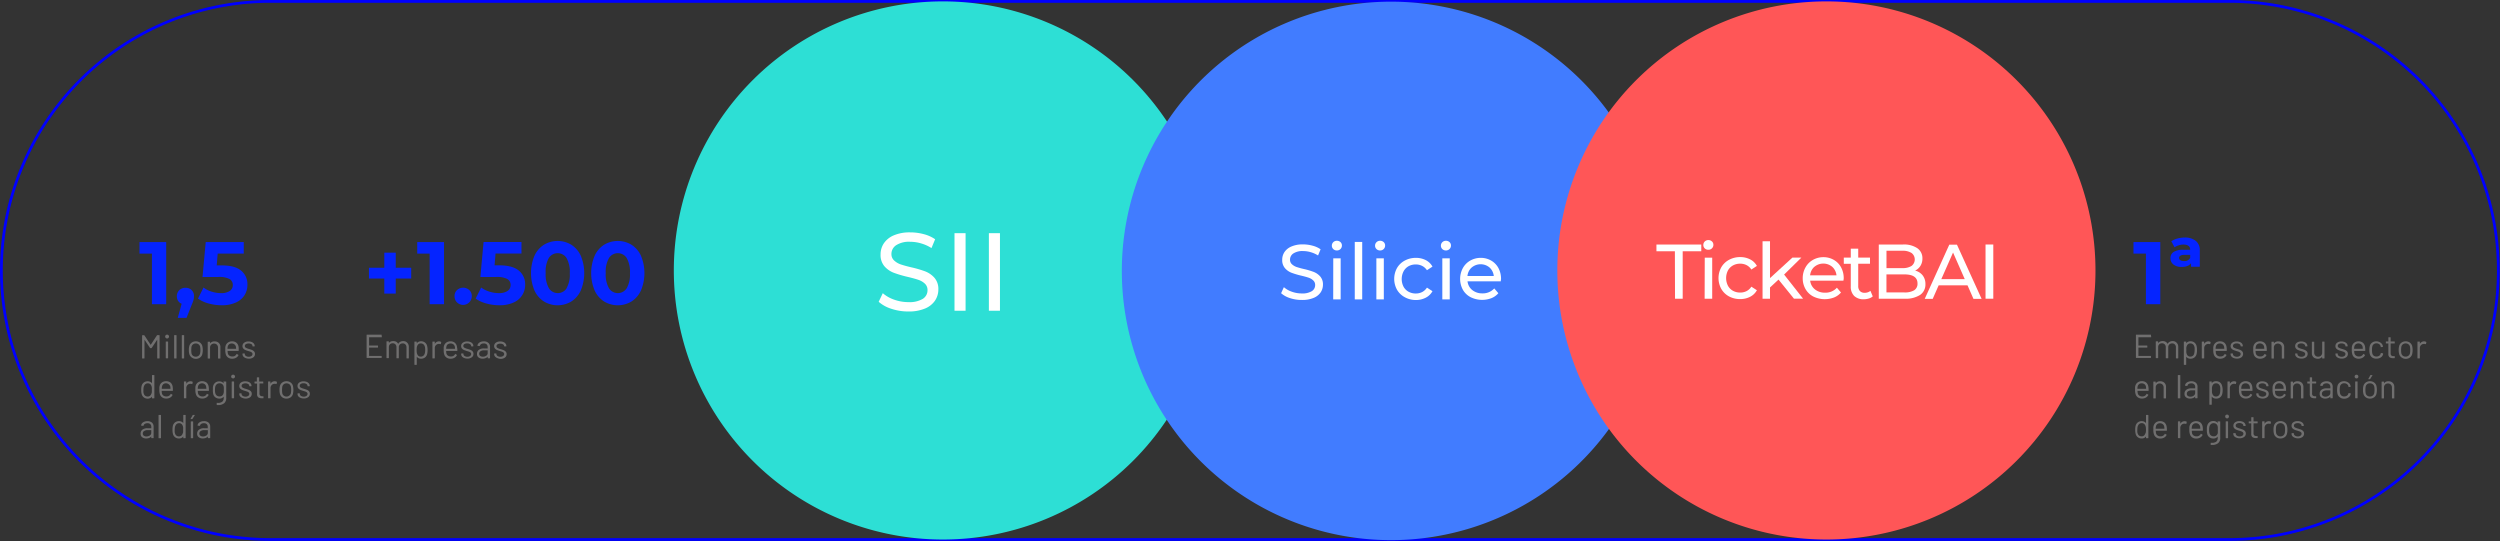 <svg xmlns="http://www.w3.org/2000/svg" xmlns:xlink="http://www.w3.org/1999/xlink" width="902.54" height="195.38" viewBox="0 0 902.54 195.38"><rect x="0" y="0" width="902.54" height="195.38" fill="#333333" stroke="none"/><defs><style>.a,.b,.c,.d{fill:none;}.a{clip-rule:evenodd;}.b,.f,.k,.l{fill-rule:evenodd;}.d{stroke:blue;stroke-miterlimit:8;}.e{clip-path:url(#a);}.f{fill:#2ddfd5;}.g{clip-path:url(#c);}.h{fill:#fff;}.i{fill:#0524ff;}.j{fill:#706f6f;}.k{fill:#417cff;}.l{fill:#ff5657;}</style><clipPath id="a"><polygon class="a" points="0.02 195.38 902.54 195.38 902.54 0.02 0.02 0.02 0.02 195.38 0.02 195.38"/></clipPath><clipPath id="c"><rect class="c" x="0.02" y="0.02" width="902.52" height="195.36"/></clipPath></defs><path class="d" d="M.5,97.64A97.14,97.14,0,0,1,97.64.5H804.8a97.14,97.14,0,0,1,97.14,97.14h0a97.14,97.14,0,0,1-97.14,97.14H97.64A97.14,97.14,0,0,1,.5,97.64Z"/><g class="e"><path class="f" d="M243.26,97.64a97.14,97.14,0,1,1,97.14,97.14,97.14,97.14,0,0,1-97.14-97.14Z"/><g class="e"><g class="g"><path class="h" d="M321.84,111.49a12.48,12.48,0,0,1-4.62-2.54l1.48-3.11a12.26,12.26,0,0,0,4.1,2.34,15.21,15.21,0,0,0,5.13.89,9.33,9.33,0,0,0,5.2-1.17,3.65,3.65,0,0,0,1.72-3.14,3.12,3.12,0,0,0-.94-2.34,6.31,6.31,0,0,0-2.32-1.38q-1.38-.48-3.9-1.08a40.34,40.34,0,0,1-5.09-1.51,8.52,8.52,0,0,1-3.32-2.34,6.24,6.24,0,0,1-1.38-4.26,7.13,7.13,0,0,1,1.18-4,8.12,8.12,0,0,1,3.58-2.88,14.48,14.48,0,0,1,5.95-1.08,18.74,18.74,0,0,1,4.88.64,13,13,0,0,1,4.11,1.84l-1.32,3.19a14.39,14.39,0,0,0-3.75-1.69,13.9,13.9,0,0,0-3.92-.58,8.59,8.59,0,0,0-5.09,1.24,3.77,3.77,0,0,0-1.7,3.19,3.06,3.06,0,0,0,1,2.34,6.62,6.62,0,0,0,2.37,1.4c1,.33,2.24.68,3.86,1.06A39.13,39.13,0,0,1,334.09,98a8.63,8.63,0,0,1,3.29,2.32,6.11,6.11,0,0,1,1.38,4.2,7.18,7.18,0,0,1-1.2,4,8,8,0,0,1-3.63,2.87,15,15,0,0,1-6,1.06A19,19,0,0,1,321.84,111.49Z"/><path class="h" d="M344.59,84.18h4v28h-4Z"/><path class="h" d="M357,84.18h4v28h-4Z"/></g><g class="e"><g class="g"><path class="i" d="M60,87.4v22.42H54.85V91.56H50.36V87.4Z"/><path class="i" d="M69.17,104.71a3,3,0,0,1,.87,2.23,5.61,5.61,0,0,1-.16,1.28,15.26,15.26,0,0,1-.71,1.92l-1.83,4.62H64.17l1.41-5.1a2.62,2.62,0,0,1-1.26-1,3,3,0,0,1-.47-1.68,3,3,0,0,1,.88-2.23,3.11,3.11,0,0,1,2.23-.85A3,3,0,0,1,69.17,104.71Z"/><path class="i" d="M87.06,97.71a6.25,6.25,0,0,1,2.26,5.06,7.07,7.07,0,0,1-1,3.74,7.2,7.2,0,0,1-3.13,2.69,11.88,11.88,0,0,1-5.17,1,17.51,17.51,0,0,1-4.66-.63,11.93,11.93,0,0,1-3.89-1.77l2-4a9.69,9.69,0,0,0,2.94,1.49,11.38,11.38,0,0,0,3.43.53,5.42,5.42,0,0,0,3.08-.77,2.45,2.45,0,0,0,1.12-2.14,2.4,2.4,0,0,0-1.17-2.18,8.07,8.07,0,0,0-4.05-.74H73.11L74.27,87.4H88v4.16H78.59l-.35,4.26h1.82Q84.82,95.82,87.06,97.71Z"/></g><g class="e"><g class="g"><path class="j" d="M56.87,121h.62a.11.11,0,0,1,.12.12v8.16a.11.11,0,0,1-.12.12h-.61a.11.11,0,0,1-.12-.12v-6.67a.05.05,0,0,0,0,0s0,0,0,0l-2,3a.19.19,0,0,1-.14.08h-.31a.18.18,0,0,1-.15-.07l-2-3s0,0,0,0,0,0,0,.05v6.63a.11.11,0,0,1-.12.12h-.62a.11.11,0,0,1-.12-.12v-8.16a.11.11,0,0,1,.12-.12H52a.17.17,0,0,1,.14.07l2.26,3.42a.05.05,0,0,0,0,0l0,0,2.23-3.4A.18.18,0,0,1,56.87,121Z"/><path class="j" d="M59.84,122a.7.7,0,0,1,0-1,.65.65,0,0,1,.48-.19.63.63,0,0,1,.48.19.68.68,0,0,1,0,1,.64.64,0,0,1-.48.2A.66.66,0,0,1,59.84,122Zm0,7.24v-5.83a.11.11,0,0,1,.12-.12h.61a.11.11,0,0,1,.12.12v5.83a.11.11,0,0,1-.12.12H60A.11.11,0,0,1,59.87,129.27Z"/><path class="j" d="M62.87,129.28v-8.16A.11.11,0,0,1,63,121h.61a.11.11,0,0,1,.12.12v8.16a.11.11,0,0,1-.12.12H63A.11.11,0,0,1,62.87,129.28Z"/><path class="j" d="M65.63,129.28v-8.16a.11.11,0,0,1,.12-.12h.61a.11.11,0,0,1,.12.12v8.16a.11.11,0,0,1-.12.12h-.61A.11.11,0,0,1,65.63,129.28Z"/><path class="j" d="M69.21,129.05a2.27,2.27,0,0,1-.86-1.22,5.32,5.32,0,0,1-.17-1.48,5.16,5.16,0,0,1,.17-1.46,2.21,2.21,0,0,1,.85-1.21,2.52,2.52,0,0,1,1.51-.45,2.42,2.42,0,0,1,1.47.45,2.14,2.14,0,0,1,.85,1.2,6.48,6.48,0,0,1,0,3,2.15,2.15,0,0,1-.85,1.22,2.43,2.43,0,0,1-1.48.45A2.5,2.5,0,0,1,69.21,129.05Zm2.48-.61a1.63,1.63,0,0,0,.55-.86,5.35,5.35,0,0,0,.11-1.21,6.1,6.1,0,0,0-.1-1.22A1.55,1.55,0,0,0,70.69,124a1.53,1.53,0,0,0-1.55,1.17,8.25,8.25,0,0,0,0,2.43,1.52,1.52,0,0,0,.55.86,1.6,1.6,0,0,0,1,.31A1.58,1.58,0,0,0,71.69,128.44Z"/><path class="j" d="M79,123.81a2,2,0,0,1,.57,1.51v4a.11.11,0,0,1-.12.12h-.62a.11.11,0,0,1-.12-.12v-3.79a1.49,1.49,0,0,0-.4-1.08,1.37,1.37,0,0,0-1-.42,1.43,1.43,0,0,0-1.06.41,1.42,1.42,0,0,0-.41,1.07v3.81a.11.11,0,0,1-.12.12h-.61a.11.11,0,0,1-.12-.12v-5.83a.11.11,0,0,1,.12-.12h.61a.11.11,0,0,1,.12.12V124s0,0,0,0,0,0,0,0a1.84,1.84,0,0,1,1.62-.74A2.06,2.06,0,0,1,79,123.81Z"/><path class="j" d="M86.17,126.19v.38a.11.11,0,0,1-.12.12H82.17s0,0,0,0a5,5,0,0,0,.07.85,1.43,1.43,0,0,0,.56.85,1.84,1.84,0,0,0,1.11.31,1.69,1.69,0,0,0,.88-.22,1.57,1.57,0,0,0,.6-.65c.05-.07.11-.09.17,0l.47.28a.12.12,0,0,1,.05.16,2.13,2.13,0,0,1-.9.91,2.82,2.82,0,0,1-1.38.33,2.49,2.49,0,0,1-1.43-.41,2.21,2.21,0,0,1-.83-1.1,5.11,5.11,0,0,1-.21-1.66c0-.33,0-.61,0-.82a4.27,4.27,0,0,1,.09-.57,2.21,2.21,0,0,1,.83-1.25,2.41,2.41,0,0,1,1.49-.47,2.35,2.35,0,0,1,1.68.56,2.49,2.49,0,0,1,.73,1.56A6.3,6.3,0,0,1,86.17,126.19Zm-3.44-1.91a1.44,1.44,0,0,0-.51.83,3.41,3.41,0,0,0-.09.81s0,0,0,0h3.11a0,0,0,0,0,0,0,6.84,6.84,0,0,0-.07-.77A1.51,1.51,0,0,0,83.71,124,1.57,1.57,0,0,0,82.73,124.28Z"/><path class="j" d="M88.64,129.25a2,2,0,0,1-.81-.58,1.26,1.26,0,0,1-.28-.8v-.15a.11.11,0,0,1,.12-.12h.58a.11.11,0,0,1,.12.12v.1a.84.84,0,0,0,.41.69,1.8,1.8,0,0,0,1,.29,1.68,1.68,0,0,0,1-.28.87.87,0,0,0,.38-.71.69.69,0,0,0-.2-.5,1.72,1.72,0,0,0-.47-.3c-.18-.07-.45-.16-.83-.27a7.92,7.92,0,0,1-1.1-.39,1.94,1.94,0,0,1-.73-.53,1.27,1.27,0,0,1-.29-.87,1.45,1.45,0,0,1,.6-1.22,2.49,2.49,0,0,1,1.58-.46,2.87,2.87,0,0,1,1.17.22,1.85,1.85,0,0,1,.79.59,1.41,1.41,0,0,1,.27.85v0a.11.11,0,0,1-.12.12h-.56a.11.11,0,0,1-.12-.12v0a.82.82,0,0,0-.39-.69,2.17,2.17,0,0,0-2,0,.8.8,0,0,0-.37.68.68.68,0,0,0,.36.62,4.79,4.79,0,0,0,1.12.44,10.49,10.49,0,0,1,1.13.38,2.12,2.12,0,0,1,.74.52,1.28,1.28,0,0,1,.31.9,1.47,1.47,0,0,1-.61,1.24,2.56,2.56,0,0,1-1.62.47A3.12,3.12,0,0,1,88.64,129.25Z"/></g><g class="e"><g class="g"><path class="j" d="M55,135.4h.61a.11.11,0,0,1,.12.12v8.16a.11.11,0,0,1-.12.12H55c-.08,0-.13,0-.13-.12v-.5s0,0,0,0,0,0,0,0a1.62,1.62,0,0,1-.65.54,1.92,1.92,0,0,1-.87.2,2.26,2.26,0,0,1-1.41-.44,2.14,2.14,0,0,1-.78-1.17,5.11,5.11,0,0,1-.17-1.53,5.91,5.91,0,0,1,.14-1.48,2.19,2.19,0,0,1,.79-1.21,2.32,2.32,0,0,1,1.43-.44,1.9,1.9,0,0,1,.86.19,1.64,1.64,0,0,1,.66.53.06.06,0,0,0,0,0s0,0,0,0v-2.82C54.87,135.44,54.92,135.4,55,135.4Zm-.19,6.26a5.32,5.32,0,0,0,0-.9,5.46,5.46,0,0,0,0-.9,1.89,1.89,0,0,0-.16-.58,1.4,1.4,0,0,0-.48-.66,1.29,1.29,0,0,0-.78-.24,1.42,1.42,0,0,0-.83.24,1.35,1.35,0,0,0-.5.63,1.94,1.94,0,0,0-.21.6,4.35,4.35,0,0,0-.07.91,5.33,5.33,0,0,0,0,.89,2,2,0,0,0,.17.57,1.31,1.31,0,0,0,.5.68,1.51,1.51,0,0,0,.87.25,1.28,1.28,0,0,0,.81-.25,1.58,1.58,0,0,0,.48-.67A2.15,2.15,0,0,0,54.81,141.66Z"/><path class="j" d="M62.41,140.58V141a.11.11,0,0,1-.12.12H58.42s-.05,0-.05,0a5,5,0,0,0,.07.85,1.43,1.43,0,0,0,.56.85,1.84,1.84,0,0,0,1.11.31,1.67,1.67,0,0,0,.89-.23,1.61,1.61,0,0,0,.6-.64.1.1,0,0,1,.16-.05l.47.27a.13.13,0,0,1,.05.17,2.13,2.13,0,0,1-.9.91,2.82,2.82,0,0,1-1.38.33,2.59,2.59,0,0,1-1.43-.41,2.21,2.21,0,0,1-.83-1.1,5.11,5.11,0,0,1-.21-1.66c0-.34,0-.61,0-.82a3.06,3.06,0,0,1,.1-.57,2.15,2.15,0,0,1,.82-1.25,2.72,2.72,0,0,1,3.17.08,2.54,2.54,0,0,1,.73,1.56A6.53,6.53,0,0,1,62.41,140.58ZM59,138.68a1.44,1.44,0,0,0-.51.82,4.16,4.16,0,0,0-.09.82s0,.05.05.05h3.1s0,0,0-.05a4.92,4.92,0,0,0-.07-.77,1.65,1.65,0,0,0-2.53-.87Z"/><path class="j" d="M69.5,137.82a.13.13,0,0,1,.07.16l-.13.59c0,.08-.07.1-.15.07a1.19,1.19,0,0,0-.47-.08h-.16a1.41,1.41,0,0,0-1,.46,1.57,1.57,0,0,0-.41,1.11v3.54a.11.11,0,0,1-.12.12h-.61a.11.11,0,0,1-.12-.12v-5.83a.11.11,0,0,1,.12-.12h.61a.11.11,0,0,1,.12.12v.73s0,0,0,0,0,0,0,0a2,2,0,0,1,.64-.69,1.69,1.69,0,0,1,.91-.24A1.45,1.45,0,0,1,69.5,137.82Z"/><path class="j" d="M75.41,140.58V141a.11.11,0,0,1-.12.12H71.41s0,0,0,0a6.35,6.35,0,0,0,.07.85,1.45,1.45,0,0,0,.57.85,1.81,1.81,0,0,0,1.1.31,1.64,1.64,0,0,0,.89-.23,1.49,1.49,0,0,0,.6-.64c0-.08.1-.09.17-.05l.47.27a.12.12,0,0,1,0,.17,2.13,2.13,0,0,1-.9.91,2.82,2.82,0,0,1-1.38.33,2.56,2.56,0,0,1-1.42-.41,2.15,2.15,0,0,1-.83-1.1,4.81,4.81,0,0,1-.22-1.66c0-.34,0-.61,0-.82a2.43,2.43,0,0,1,.09-.57,2.25,2.25,0,0,1,.82-1.25,2.74,2.74,0,0,1,3.18.08,2.6,2.6,0,0,1,.73,1.56A6.53,6.53,0,0,1,75.41,140.58ZM72,138.68a1.44,1.44,0,0,0-.51.82,4,4,0,0,0-.1.82,0,0,0,0,0,0,.05h3.11a0,0,0,0,0,0-.05,4.62,4.62,0,0,0-.08-.77,1.49,1.49,0,0,0-.53-.86,1.6,1.6,0,0,0-1-.31A1.55,1.55,0,0,0,72,138.68Z"/><path class="j" d="M80.94,137.73h.61a.11.11,0,0,1,.12.12v5.75a2.38,2.38,0,0,1-.77,2,3.3,3.3,0,0,1-2.13.63h-.42a.13.13,0,0,1-.12-.14l0-.55a.1.1,0,0,1,0-.09.11.11,0,0,1,.08,0l.32,0a2.43,2.43,0,0,0,1.62-.44,1.74,1.74,0,0,0,.51-1.39v-.44s0,0,0,0,0,0,0,0a1.86,1.86,0,0,1-1.57.72,2.38,2.38,0,0,1-1.39-.42,2.07,2.07,0,0,1-.81-1.19,5.48,5.48,0,0,1-.14-1.47c0-.35,0-.64,0-.88a3,3,0,0,1,.12-.65,2.31,2.31,0,0,1,.78-1.16,2.17,2.17,0,0,1,1.36-.44,1.94,1.94,0,0,1,1.62.71,0,0,0,0,0,0,0s0,0,0,0v-.47A.11.11,0,0,1,80.94,137.73Zm-.13,3.79c0-.18,0-.43,0-.77s0-.68,0-.82a2.28,2.28,0,0,0-.06-.39,1.46,1.46,0,0,0-.48-.83,1.39,1.39,0,0,0-1-.33,1.43,1.43,0,0,0-1,.32,1.7,1.7,0,0,0-.54.84,4.4,4.4,0,0,0-.12,1.2,4.1,4.1,0,0,0,.12,1.21,1.49,1.49,0,0,0,1.5,1.17,1.4,1.4,0,0,0,1-.33,1.38,1.38,0,0,0,.48-.83A3.88,3.88,0,0,0,80.81,141.52Z"/><path class="j" d="M83.65,136.43a.65.65,0,0,1-.19-.48.62.62,0,0,1,.19-.48.7.7,0,0,1,1,0,.62.62,0,0,1,.19.48.68.68,0,0,1-1.15.48Zm0,7.24v-5.83a.11.11,0,0,1,.12-.12h.62a.11.11,0,0,1,.12.12v5.83a.11.11,0,0,1-.12.12h-.62A.11.11,0,0,1,83.67,143.67Z"/><path class="j" d="M87.47,143.64a1.87,1.87,0,0,1-.8-.57,1.27,1.27,0,0,1-.28-.81v-.14a.11.11,0,0,1,.12-.12h.57a.11.11,0,0,1,.12.12v.1a.85.85,0,0,0,.42.69,1.76,1.76,0,0,0,1,.29,1.64,1.64,0,0,0,1-.28.86.86,0,0,0,.39-.72.66.66,0,0,0-.2-.49,1.35,1.35,0,0,0-.47-.3c-.18-.07-.46-.16-.83-.27a8.63,8.63,0,0,1-1.11-.39,1.93,1.93,0,0,1-.72-.53,1.28,1.28,0,0,1-.3-.87,1.48,1.48,0,0,1,.6-1.23,2.59,2.59,0,0,1,1.59-.45,3.05,3.05,0,0,1,1.17.21,1.85,1.85,0,0,1,.78.6,1.35,1.35,0,0,1,.28.84v0a.11.11,0,0,1-.12.12h-.57a.11.11,0,0,1-.12-.12v0a.81.81,0,0,0-.39-.68,2.08,2.08,0,0,0-2,0,.76.76,0,0,0-.37.68.68.68,0,0,0,.36.62,4.49,4.49,0,0,0,1.11.43,11.82,11.82,0,0,1,1.13.39,2.07,2.07,0,0,1,.75.52,1.32,1.32,0,0,1,.31.89,1.51,1.51,0,0,1-.61,1.25,2.62,2.62,0,0,1-1.62.47A3,3,0,0,1,87.47,143.64Z"/><path class="j" d="M95.05,138.44H93.69s0,0,0,0V142a1,1,0,0,0,.25.81,1.19,1.19,0,0,0,.81.24H95a.11.11,0,0,1,.12.12v.49a.11.11,0,0,1-.12.12h-.44a2.26,2.26,0,0,1-1.31-.32,1.42,1.42,0,0,1-.44-1.2v-3.81s0,0,0,0H92a.11.11,0,0,1-.12-.12v-.47a.11.11,0,0,1,.12-.12h.73a0,0,0,0,0,0,0v-1.39a.11.11,0,0,1,.12-.12h.59a.11.11,0,0,1,.12.12v1.39s0,0,0,0h1.36a.11.11,0,0,1,.12.12v.47A.11.11,0,0,1,95.05,138.44Z"/><path class="j" d="M99.91,137.82a.14.14,0,0,1,.07.16l-.13.59c0,.08-.08.1-.16.07a1.11,1.11,0,0,0-.46-.08h-.16a1.4,1.4,0,0,0-1,.46,1.57,1.57,0,0,0-.41,1.11v3.54a.11.11,0,0,1-.12.12H96.9a.11.11,0,0,1-.12-.12v-5.83a.11.11,0,0,1,.12-.12h.61a.11.11,0,0,1,.12.12v.73s0,0,0,0,0,0,0,0a2,2,0,0,1,.64-.69,1.69,1.69,0,0,1,.91-.24A1.45,1.45,0,0,1,99.91,137.82Z"/><path class="j" d="M101.94,143.45a2.23,2.23,0,0,1-.87-1.22,5.37,5.37,0,0,1-.16-1.48,5.21,5.21,0,0,1,.16-1.46,2.23,2.23,0,0,1,.86-1.21,2.5,2.5,0,0,1,1.51-.45,2.42,2.42,0,0,1,1.47.45,2.17,2.17,0,0,1,.84,1.2,6.48,6.48,0,0,1,0,2.95,2.19,2.19,0,0,1-.84,1.22,2.68,2.68,0,0,1-3,0Zm2.47-.62A1.51,1.51,0,0,0,105,142a5.45,5.45,0,0,0,.11-1.22,5.39,5.39,0,0,0-.1-1.21,1.57,1.57,0,0,0-.55-.86,1.62,1.62,0,0,0-1-.31,1.5,1.5,0,0,0-1.54,1.17,7.43,7.43,0,0,0,0,2.43,1.45,1.45,0,0,0,.54.85,1.59,1.59,0,0,0,1,.32A1.5,1.5,0,0,0,104.41,142.83Z"/><path class="j" d="M108.51,143.64a1.91,1.91,0,0,1-.81-.57,1.33,1.33,0,0,1-.28-.81v-.14a.11.11,0,0,1,.12-.12h.58a.11.11,0,0,1,.12.12v.1a.86.86,0,0,0,.41.69,1.8,1.8,0,0,0,1,.29,1.66,1.66,0,0,0,1-.28.87.87,0,0,0,.38-.72.63.63,0,0,0-.2-.49,1.31,1.31,0,0,0-.46-.3q-.27-.1-.84-.27a8.42,8.42,0,0,1-1.1-.39,2.05,2.05,0,0,1-.73-.53,1.32,1.32,0,0,1-.29-.87,1.48,1.48,0,0,1,.6-1.23,2.57,2.57,0,0,1,1.58-.45,3.05,3.05,0,0,1,1.17.21,2,2,0,0,1,.79.6,1.4,1.4,0,0,1,.27.84v0a.11.11,0,0,1-.12.12h-.56a.11.11,0,0,1-.12-.12v0a.81.81,0,0,0-.39-.68,1.81,1.81,0,0,0-1.05-.28,1.75,1.75,0,0,0-1,.25.77.77,0,0,0-.38.68.68.68,0,0,0,.36.62,4.6,4.6,0,0,0,1.12.43c.46.14.84.27,1.13.39a2,2,0,0,1,.74.52,1.27,1.27,0,0,1,.31.89,1.49,1.49,0,0,1-.61,1.25,2.62,2.62,0,0,1-1.62.47A3,3,0,0,1,108.51,143.64Z"/></g><g class="e"><g class="g"><path class="j" d="M54.87,152.58a1.9,1.9,0,0,1,.59,1.47v4a.11.11,0,0,1-.12.12h-.61a.11.11,0,0,1-.12-.12v-.49a.05.05,0,0,0,0,0s0,0,0,0a1.94,1.94,0,0,1-.78.55,3,3,0,0,1-1.07.18,2.31,2.31,0,0,1-1.43-.43,1.54,1.54,0,0,1-.57-1.32,1.73,1.73,0,0,1,.65-1.42,2.84,2.84,0,0,1,1.82-.52h1.39a0,0,0,0,0,0,0v-.45a1.32,1.32,0,0,0-.34-1,1.4,1.4,0,0,0-1.06-.36,1.74,1.74,0,0,0-.94.23.9.9,0,0,0-.44.61c0,.08-.08.12-.15.11l-.64-.08c-.09,0-.13,0-.11-.1a1.53,1.53,0,0,1,.72-1.09,2.71,2.71,0,0,1,1.56-.42A2.36,2.36,0,0,1,54.87,152.58Zm-.77,4.63a1.12,1.12,0,0,0,.51-1v-.93a0,0,0,0,0,0,0H53.3a2.19,2.19,0,0,0-1.27.33,1,1,0,0,0-.48.89.91.91,0,0,0,.37.8,1.55,1.55,0,0,0,.95.27A2.19,2.19,0,0,0,54.1,157.21Z"/><path class="j" d="M57.24,158.08v-8.16a.11.11,0,0,1,.12-.12H58a.11.11,0,0,1,.12.12v8.16a.11.11,0,0,1-.12.12h-.61A.11.11,0,0,1,57.24,158.08Z"/><path class="j" d="M66.29,149.8h.61a.11.11,0,0,1,.12.12v8.16a.11.11,0,0,1-.12.12h-.61a.11.11,0,0,1-.12-.12v-.51l0,0,0,0a1.81,1.81,0,0,1-.66.54,1.92,1.92,0,0,1-.87.19,2.25,2.25,0,0,1-1.41-.43,2.18,2.18,0,0,1-.78-1.17,5.11,5.11,0,0,1-.17-1.53,6.06,6.06,0,0,1,.14-1.49,2.25,2.25,0,0,1,.79-1.2,2.32,2.32,0,0,1,1.43-.44,2,2,0,0,1,.87.19,1.78,1.78,0,0,1,.66.53,0,0,0,0,0,0,0s0,0,0,0v-2.82A.11.11,0,0,1,66.29,149.8Zm-.18,6.26a7,7,0,0,0,0-.9,7.18,7.18,0,0,0,0-.9,2.41,2.41,0,0,0-.17-.59,1.36,1.36,0,0,0-.48-.65,1.3,1.3,0,0,0-.78-.25,1.43,1.43,0,0,0-.83.25,1.35,1.35,0,0,0-.5.63,1.88,1.88,0,0,0-.21.59,4.52,4.52,0,0,0-.07.92,6.41,6.41,0,0,0,0,.88,1.82,1.82,0,0,0,.17.57,1.26,1.26,0,0,0,.51.69,1.46,1.46,0,0,0,.87.25,1.25,1.25,0,0,0,.8-.25,1.43,1.43,0,0,0,.48-.67A2.59,2.59,0,0,0,66.11,156.06Z"/><path class="j" d="M68.82,151.29s0-.06,0-.1l.72-1.31a.14.14,0,0,1,.14-.08h.54s.08,0,.09,0,0,.06,0,.1l-.82,1.31a.16.16,0,0,1-.14.08h-.44S68.83,151.32,68.82,151.29Zm.06,6.79v-5.83a.11.11,0,0,1,.12-.12h.61a.11.11,0,0,1,.12.12v5.83a.11.11,0,0,1-.12.12H69A.11.11,0,0,1,68.88,158.08Z"/><path class="j" d="M75.3,152.58a1.94,1.94,0,0,1,.59,1.47v4a.11.11,0,0,1-.12.12h-.62a.11.11,0,0,1-.12-.12v-.49s0,0,0,0,0,0,0,0a1.94,1.94,0,0,1-.78.55,3,3,0,0,1-1.06.18,2.29,2.29,0,0,1-1.43-.43,1.52,1.52,0,0,1-.58-1.32,1.71,1.71,0,0,1,.66-1.42,2.81,2.81,0,0,1,1.81-.52H75s0,0,0,0v-.45a1.32,1.32,0,0,0-.34-1,1.4,1.4,0,0,0-1.06-.36,1.77,1.77,0,0,0-.94.23.94.94,0,0,0-.44.61c0,.08-.07.12-.14.11l-.65-.08c-.09,0-.13,0-.11-.1a1.53,1.53,0,0,1,.72-1.09,2.75,2.75,0,0,1,1.56-.42A2.38,2.38,0,0,1,75.3,152.58Zm-.78,4.63a1.12,1.12,0,0,0,.51-1v-.93s0,0,0,0H73.73a2.23,2.23,0,0,0-1.28.33,1,1,0,0,0-.48.89.94.94,0,0,0,.37.8,1.55,1.55,0,0,0,1,.27A2.17,2.17,0,0,0,74.52,157.21Z"/></g><g class="e"><g class="g"><path class="i" d="M148.45,100.56h-5.58V106h-4.13v-5.45H133.2V96.65h5.54V91.21h4.13v5.44h5.58Z"/><path class="i" d="M160.3,87.4v22.42h-5.19V91.56h-4.48V87.4Z"/><path class="i" d="M165,109.18a3,3,0,0,1-.9-2.24,2.93,2.93,0,0,1,.9-2.23,3.3,3.3,0,0,1,4.42,0,2.93,2.93,0,0,1,.9,2.23,3.13,3.13,0,0,1-5.32,2.24Z"/><path class="i" d="M187.33,97.71a6.28,6.28,0,0,1,2.26,5.06,6.87,6.87,0,0,1-4.15,6.43,12,12,0,0,1-5.18,1,17.51,17.51,0,0,1-4.66-.63,12,12,0,0,1-3.89-1.77l2-4a9.63,9.63,0,0,0,3,1.49,11.31,11.31,0,0,0,3.42.53,5.4,5.4,0,0,0,3.08-.77,2.45,2.45,0,0,0,1.12-2.14,2.4,2.4,0,0,0-1.17-2.18,8.07,8.07,0,0,0-4-.74h-5.74l1.16-12.62h13.68v4.16h-9.36l-.35,4.26h1.83Q185.07,95.82,187.33,97.71Z"/><path class="i" d="M196.35,108.83a9.28,9.28,0,0,1-3.42-4,16.39,16.39,0,0,1,0-12.46,9.28,9.28,0,0,1,3.42-4,9.62,9.62,0,0,1,9.93,0,9.26,9.26,0,0,1,3.41,4,16.39,16.39,0,0,1,0,12.46,9.26,9.26,0,0,1-3.41,4,9.62,9.62,0,0,1-9.93,0Zm8.18-4.77a10,10,0,0,0,1.17-5.45,10,10,0,0,0-1.17-5.45,3.8,3.8,0,0,0-6.41,0A10,10,0,0,0,197,98.61a10,10,0,0,0,1.17,5.45,3.8,3.8,0,0,0,6.41,0Z"/><path class="i" d="M218.07,108.83a9.26,9.26,0,0,1-3.41-4,16.27,16.27,0,0,1,0-12.46,9.26,9.26,0,0,1,3.41-4,9.62,9.62,0,0,1,9.93,0,9.26,9.26,0,0,1,3.41,4,16.27,16.27,0,0,1,0,12.46,9.26,9.26,0,0,1-3.41,4,9.62,9.62,0,0,1-9.93,0Zm8.18-4.77a10,10,0,0,0,1.17-5.45,10,10,0,0,0-1.17-5.45,3.79,3.79,0,0,0-6.4,0,10,10,0,0,0-1.17,5.45,10,10,0,0,0,1.17,5.45,3.79,3.79,0,0,0,6.4,0Z"/></g><g class="e"><g class="g"><path class="j" d="M137.67,121.75h-4.42s0,0,0,0v3s0,0,0,0h3.1a.11.11,0,0,1,.12.12v.5a.11.11,0,0,1-.12.12h-3.1s0,0,0,0v3s0,0,0,0h4.42a.11.11,0,0,1,.12.12v.5a.11.11,0,0,1-.12.12h-5.2a.11.11,0,0,1-.12-.12v-8.16a.11.11,0,0,1,.12-.12h5.2a.11.11,0,0,1,.12.12v.51A.11.11,0,0,1,137.67,121.75Z"/><path class="j" d="M147.07,123.79a2,2,0,0,1,.52,1.47v4a.11.11,0,0,1-.12.12h-.6a.11.11,0,0,1-.12-.12v-3.85a1.41,1.41,0,0,0-.38-1.05,1.31,1.31,0,0,0-1-.39,1.41,1.41,0,0,0-1,.38,1.4,1.4,0,0,0-.39,1v3.87a.11.11,0,0,1-.12.12h-.61a.11.11,0,0,1-.12-.12v-3.85a1.49,1.49,0,0,0-.37-1.05,1.32,1.32,0,0,0-1-.39,1.4,1.4,0,0,0-1,.38,1.42,1.42,0,0,0-.37,1v3.87a.11.11,0,0,1-.12.12h-.62a.11.11,0,0,1-.12-.12v-5.83a.11.11,0,0,1,.12-.12h.62a.11.11,0,0,1,.12.12v.48s0,0,0,0a.06.06,0,0,0,0,0,1.65,1.65,0,0,1,.67-.52,2.32,2.32,0,0,1,.92-.17,2.12,2.12,0,0,1,1.07.25,1.58,1.58,0,0,1,.67.73s0,0,.06,0a1.78,1.78,0,0,1,.75-.74,2.39,2.39,0,0,1,1.09-.24A1.88,1.88,0,0,1,147.07,123.79Z"/><path class="j" d="M154.36,126.37a5.64,5.64,0,0,1-.15,1.48,2.24,2.24,0,0,1-.79,1.21,2.31,2.31,0,0,1-1.44.44,1.9,1.9,0,0,1-.86-.19,1.78,1.78,0,0,1-.66-.53l0,0s0,0,0,0v2.82a.11.11,0,0,1-.12.12h-.61a.11.11,0,0,1-.12-.12v-8.16a.11.11,0,0,1,.12-.12h.61a.11.11,0,0,1,.12.12v.5s0,0,0,0,0,0,0,0a1.69,1.69,0,0,1,.65-.54,2,2,0,0,1,.87-.2,2.26,2.26,0,0,1,1.41.44,2.16,2.16,0,0,1,.79,1.17A5.29,5.29,0,0,1,154.36,126.37Zm-.93.91a5.16,5.16,0,0,0,.07-.91,6.69,6.69,0,0,0-.05-.89,2,2,0,0,0-.17-.57,1.33,1.33,0,0,0-.51-.68,1.46,1.46,0,0,0-.87-.25,1.23,1.23,0,0,0-.8.25,1.43,1.43,0,0,0-.48.67,1.82,1.82,0,0,0-.16.57,6.64,6.64,0,0,0-.05.9,6.86,6.86,0,0,0,.05.9,1.88,1.88,0,0,0,.17.58,1.38,1.38,0,0,0,.47.66,1.3,1.3,0,0,0,.79.24,1.42,1.42,0,0,0,.83-.24,1.31,1.31,0,0,0,.51-.63A2.23,2.23,0,0,0,153.43,127.28Z"/><path class="j" d="M159.21,123.43a.12.12,0,0,1,.07.15l-.13.59a.11.11,0,0,1-.16.07,1.32,1.32,0,0,0-.47-.08h-.15a1.44,1.44,0,0,0-1,.46,1.53,1.53,0,0,0-.41,1.11v3.54a.11.11,0,0,1-.12.12h-.61a.11.11,0,0,1-.12-.12v-5.83a.11.11,0,0,1,.12-.12h.61a.11.11,0,0,1,.12.12v.73s0,0,0,0,0,0,0,0a1.78,1.78,0,0,1,.64-.69,1.6,1.6,0,0,1,.9-.25A1.35,1.35,0,0,1,159.21,123.43Z"/><path class="j" d="M165.11,126.19v.38a.11.11,0,0,1-.12.12h-3.87s-.05,0-.05,0a5,5,0,0,0,.07.85,1.48,1.48,0,0,0,.56.85,1.84,1.84,0,0,0,1.11.31,1.75,1.75,0,0,0,.89-.22,1.71,1.71,0,0,0,.6-.65c0-.07.1-.09.16,0l.47.28a.11.11,0,0,1,0,.16,2.13,2.13,0,0,1-.9.91,2.82,2.82,0,0,1-1.38.33,2.51,2.51,0,0,1-1.43-.41,2.21,2.21,0,0,1-.83-1.1,5.11,5.11,0,0,1-.21-1.66c0-.33,0-.61,0-.82a2.43,2.43,0,0,1,.09-.57,2.2,2.2,0,0,1,.82-1.25,2.41,2.41,0,0,1,1.49-.47,2.35,2.35,0,0,1,1.68.56,2.49,2.49,0,0,1,.73,1.56A5,5,0,0,1,165.11,126.19Zm-3.44-1.91a1.44,1.44,0,0,0-.51.83,4,4,0,0,0-.09.81s0,0,.05,0h3.1s.05,0,.05,0a5.06,5.06,0,0,0-.07-.77,1.54,1.54,0,0,0-.53-.85,1.77,1.77,0,0,0-2,0Z"/><path class="j" d="M167.58,129.25a2,2,0,0,1-.81-.58,1.32,1.32,0,0,1-.28-.8v-.15a.11.11,0,0,1,.12-.12h.58a.11.11,0,0,1,.12.12v.1a.86.86,0,0,0,.41.69,1.8,1.8,0,0,0,1,.29,1.66,1.66,0,0,0,1-.28.87.87,0,0,0,.38-.71.65.65,0,0,0-.2-.5,1.66,1.66,0,0,0-.46-.3q-.27-.11-.84-.27a8.42,8.42,0,0,1-1.1-.39,1.94,1.94,0,0,1-.73-.53,1.32,1.32,0,0,1-.29-.87,1.45,1.45,0,0,1,.6-1.22,2.51,2.51,0,0,1,1.58-.46,2.87,2.87,0,0,1,1.17.22,1.85,1.85,0,0,1,.79.59,1.41,1.41,0,0,1,.27.85v0a.11.11,0,0,1-.12.12h-.56a.11.11,0,0,1-.12-.12v0a.82.82,0,0,0-.39-.69,1.82,1.82,0,0,0-1.05-.27,1.75,1.75,0,0,0-1,.24.78.78,0,0,0-.38.68.68.68,0,0,0,.36.62,5,5,0,0,0,1.12.44,10.49,10.49,0,0,1,1.13.38,2,2,0,0,1,.74.52,1.28,1.28,0,0,1,.31.9,1.47,1.47,0,0,1-.61,1.24,2.56,2.56,0,0,1-1.62.47A3.16,3.16,0,0,1,167.58,129.25Z"/><path class="j" d="M176.32,123.79a1.9,1.9,0,0,1,.59,1.46v4a.11.11,0,0,1-.12.12h-.61a.11.11,0,0,1-.12-.12v-.49a.05.05,0,0,0,0,0,0,0,0,0,0,0,0,1.83,1.83,0,0,1-.78.54,2.83,2.83,0,0,1-1.07.19,2.36,2.36,0,0,1-1.43-.43,1.56,1.56,0,0,1-.58-1.32,1.73,1.73,0,0,1,.66-1.43,2.88,2.88,0,0,1,1.82-.52H176s.05,0,.05,0v-.45a1.34,1.34,0,0,0-.35-1,1.42,1.42,0,0,0-1.06-.35,1.73,1.73,0,0,0-.93.22,1,1,0,0,0-.45.62.13.13,0,0,1-.14.11l-.65-.09c-.09,0-.12,0-.11-.09a1.6,1.6,0,0,1,.72-1.1,2.75,2.75,0,0,1,1.56-.42A2.34,2.34,0,0,1,176.32,123.79Zm-.78,4.62a1.1,1.1,0,0,0,.52-1v-.94a0,0,0,0,0-.05,0h-1.26a2.19,2.19,0,0,0-1.27.33,1,1,0,0,0-.48.9.94.94,0,0,0,.36.8,1.58,1.58,0,0,0,1,.27A2.07,2.07,0,0,0,175.54,128.41Z"/><path class="j" d="M179.48,129.25a2,2,0,0,1-.8-.58,1.26,1.26,0,0,1-.28-.8v-.15a.11.11,0,0,1,.12-.12h.57a.11.11,0,0,1,.12.12v.1a.85.85,0,0,0,.42.69,1.76,1.76,0,0,0,1,.29,1.64,1.64,0,0,0,1-.28.86.86,0,0,0,.39-.71.69.69,0,0,0-.2-.5,1.72,1.72,0,0,0-.47-.3c-.18-.07-.46-.16-.83-.27a8.63,8.63,0,0,1-1.11-.39,1.83,1.83,0,0,1-.72-.53,1.28,1.28,0,0,1-.3-.87,1.45,1.45,0,0,1,.6-1.22,2.52,2.52,0,0,1,1.59-.46,2.87,2.87,0,0,1,1.17.22,1.76,1.76,0,0,1,.78.59,1.36,1.36,0,0,1,.28.85v0a.11.11,0,0,1-.12.12h-.57A.11.11,0,0,1,182,125v0a.82.82,0,0,0-.39-.69,2.15,2.15,0,0,0-2,0,.77.77,0,0,0-.37.68.68.68,0,0,0,.36.62,4.86,4.86,0,0,0,1.11.44,9.78,9.78,0,0,1,1.13.38,2.07,2.07,0,0,1,.75.52,1.33,1.33,0,0,1,.31.9,1.49,1.49,0,0,1-.61,1.24,2.56,2.56,0,0,1-1.62.47A3.21,3.21,0,0,1,179.48,129.25Z"/></g><g class="e"><g class="g"><path class="i" d="M779.9,87.4v22.42h-5.19V91.56h-4.49V87.4Z"/><path class="i" d="M792.76,87a4.23,4.23,0,0,1,1.4,3.46v5.83H791V95a2.64,2.64,0,0,1-1.28,1,5.23,5.23,0,0,1-2.08.37,4.66,4.66,0,0,1-3-.88,2.81,2.81,0,0,1-1.07-2.26A2.61,2.61,0,0,1,784.64,91a6.26,6.26,0,0,1,3.56-.82h2.5c0-1.26-.85-1.89-2.47-1.89a5.4,5.4,0,0,0-1.7.28,4.8,4.8,0,0,0-1.47.72l-1.19-2.18a7.13,7.13,0,0,1,2.21-1,9.92,9.92,0,0,1,2.63-.36A6.21,6.21,0,0,1,792.76,87Zm-2.06,6.12V92h-2c-1.3,0-2,.37-2,1.12a.92.92,0,0,0,.46.83,2.32,2.32,0,0,0,1.27.29A2.23,2.23,0,0,0,790.7,93.07Z"/></g><g class="e"><g class="g"><path class="j" d="M776.46,121.75H772s0,0,0,0v3a0,0,0,0,0,0,0h3.1a.11.11,0,0,1,.12.12v.5a.11.11,0,0,1-.12.12H772a0,0,0,0,0,0,0v3a0,0,0,0,0,0,0h4.42a.11.11,0,0,1,.12.12v.5a.11.11,0,0,1-.12.12h-5.2a.11.11,0,0,1-.12-.12v-8.16a.11.11,0,0,1,.12-.12h5.2a.11.11,0,0,1,.12.12v.51A.11.11,0,0,1,776.46,121.75Z"/><path class="j" d="M785.86,123.79a2,2,0,0,1,.52,1.47v4a.11.11,0,0,1-.12.12h-.6a.11.11,0,0,1-.12-.12v-3.85a1.41,1.41,0,0,0-.38-1.05,1.31,1.31,0,0,0-1-.39,1.41,1.41,0,0,0-1,.38,1.4,1.4,0,0,0-.39,1v3.87a.11.11,0,0,1-.12.12H782a.11.11,0,0,1-.12-.12v-3.85a1.45,1.45,0,0,0-.38-1.05,1.3,1.3,0,0,0-1-.39,1.4,1.4,0,0,0-1,.38,1.42,1.42,0,0,0-.37,1v3.87a.11.11,0,0,1-.12.12h-.62a.11.11,0,0,1-.12-.12v-5.83a.11.11,0,0,1,.12-.12H779a.11.11,0,0,1,.12.12v.48s0,0,0,0a.06.06,0,0,0,.05,0,1.65,1.65,0,0,1,.67-.52,2.32,2.32,0,0,1,.92-.17,2.12,2.12,0,0,1,1.07.25,1.58,1.58,0,0,1,.67.73s0,0,.06,0a1.78,1.78,0,0,1,.75-.74,2.39,2.39,0,0,1,1.09-.24A1.88,1.88,0,0,1,785.86,123.79Z"/><path class="j" d="M793.15,126.37a5.18,5.18,0,0,1-.16,1.48,2.18,2.18,0,0,1-.78,1.21,2.31,2.31,0,0,1-1.44.44,1.9,1.9,0,0,1-.86-.19,1.78,1.78,0,0,1-.66-.53l0,0s0,0,0,0v2.82a.11.11,0,0,1-.12.12h-.61a.11.11,0,0,1-.12-.12v-8.16a.11.11,0,0,1,.12-.12h.61a.11.11,0,0,1,.12.12v.5s0,0,0,0,0,0,0,0a1.69,1.69,0,0,1,.65-.54,1.92,1.92,0,0,1,.87-.2,2.26,2.26,0,0,1,1.41.44,2.16,2.16,0,0,1,.79,1.17A5.29,5.29,0,0,1,793.15,126.37Zm-.93.91a5.16,5.16,0,0,0,.07-.91,6.69,6.69,0,0,0,0-.89,2,2,0,0,0-.17-.57,1.39,1.39,0,0,0-.51-.68,1.46,1.46,0,0,0-.87-.25,1.23,1.23,0,0,0-.8.25,1.43,1.43,0,0,0-.48.67,1.82,1.82,0,0,0-.16.57,6.64,6.64,0,0,0,0,.9,6.86,6.86,0,0,0,0,.9,1.88,1.88,0,0,0,.17.58,1.32,1.32,0,0,0,.47.66,1.3,1.3,0,0,0,.79.24,1.42,1.42,0,0,0,.83-.24,1.31,1.31,0,0,0,.51-.63A2.23,2.23,0,0,0,792.22,127.28Z"/><path class="j" d="M798,123.43a.12.12,0,0,1,.07.15l-.13.59a.11.11,0,0,1-.16.07,1.32,1.32,0,0,0-.47-.08h-.15a1.44,1.44,0,0,0-1,.46,1.53,1.53,0,0,0-.41,1.11v3.54a.11.11,0,0,1-.12.12H795a.11.11,0,0,1-.12-.12v-5.83a.11.11,0,0,1,.12-.12h.61a.11.11,0,0,1,.12.12v.73s0,0,0,0,0,0,0,0a1.78,1.78,0,0,1,.64-.69,1.6,1.6,0,0,1,.9-.25A1.35,1.35,0,0,1,798,123.43Z"/><path class="j" d="M803.9,126.19v.38a.11.11,0,0,1-.12.12h-3.87s0,0,0,0a5,5,0,0,0,.07.85,1.48,1.48,0,0,0,.56.85,1.84,1.84,0,0,0,1.11.31,1.75,1.75,0,0,0,.89-.22,1.71,1.71,0,0,0,.6-.65c0-.07.1-.09.16,0l.47.28a.11.11,0,0,1,0,.16,2.13,2.13,0,0,1-.9.91,2.82,2.82,0,0,1-1.38.33,2.51,2.51,0,0,1-1.43-.41,2.21,2.21,0,0,1-.83-1.1,5.11,5.11,0,0,1-.21-1.66c0-.33,0-.61,0-.82a2.43,2.43,0,0,1,.09-.57,2.2,2.2,0,0,1,.82-1.25,2.41,2.41,0,0,1,1.49-.47,2.35,2.35,0,0,1,1.68.56,2.49,2.49,0,0,1,.73,1.56A5,5,0,0,1,803.9,126.19Zm-3.44-1.91a1.44,1.44,0,0,0-.51.83,4,4,0,0,0-.09.81s0,0,0,0H803s0,0,0,0a5.06,5.06,0,0,0-.07-.77,1.54,1.54,0,0,0-.53-.85,1.77,1.77,0,0,0-2,0Z"/><path class="j" d="M806.37,129.25a2,2,0,0,1-.81-.58,1.32,1.32,0,0,1-.28-.8v-.15a.11.11,0,0,1,.12-.12H806a.11.11,0,0,1,.12.12v.1a.86.86,0,0,0,.41.69,1.8,1.8,0,0,0,1,.29,1.66,1.66,0,0,0,1-.28.87.87,0,0,0,.38-.71.65.65,0,0,0-.2-.5,1.66,1.66,0,0,0-.46-.3q-.27-.11-.84-.27a8.42,8.42,0,0,1-1.1-.39,1.94,1.94,0,0,1-.73-.53,1.32,1.32,0,0,1-.29-.87,1.45,1.45,0,0,1,.6-1.22,2.51,2.51,0,0,1,1.58-.46,2.87,2.87,0,0,1,1.17.22,1.85,1.85,0,0,1,.79.59,1.41,1.41,0,0,1,.27.85v0a.11.11,0,0,1-.12.12h-.56a.11.11,0,0,1-.12-.12v0a.82.82,0,0,0-.39-.69,1.82,1.82,0,0,0-1-.27,1.75,1.75,0,0,0-1,.24.78.78,0,0,0-.38.68.68.68,0,0,0,.36.62,5,5,0,0,0,1.12.44,10.49,10.49,0,0,1,1.13.38,2,2,0,0,1,.74.52,1.28,1.28,0,0,1,.31.9,1.47,1.47,0,0,1-.61,1.24,2.56,2.56,0,0,1-1.62.47A3.16,3.16,0,0,1,806.37,129.25Z"/><path class="j" d="M818.34,126.19v.38a.11.11,0,0,1-.12.12h-3.88a0,0,0,0,0-.05,0,4.61,4.61,0,0,0,.08.85,1.39,1.39,0,0,0,.56.85,1.83,1.83,0,0,0,1.1.31,1.7,1.7,0,0,0,.89-.22,1.57,1.57,0,0,0,.6-.65c.05-.07.11-.09.17,0l.47.28a.12.12,0,0,1,.05.16,2.13,2.13,0,0,1-.9.91,2.87,2.87,0,0,1-1.38.33,2.49,2.49,0,0,1-1.43-.41,2.15,2.15,0,0,1-.83-1.1,4.81,4.81,0,0,1-.22-1.66c0-.33,0-.61,0-.82a2.43,2.43,0,0,1,.09-.57,2.25,2.25,0,0,1,.82-1.25,2.44,2.44,0,0,1,1.5-.47,2.37,2.37,0,0,1,1.68.56,2.55,2.55,0,0,1,.73,1.56A6.3,6.3,0,0,1,818.34,126.19Zm-3.44-1.91a1.44,1.44,0,0,0-.51.83,3.87,3.87,0,0,0-.1.81,0,0,0,0,0,.05,0h3.11a0,0,0,0,0,0,0,6.84,6.84,0,0,0-.07-.77,1.5,1.5,0,0,0-.54-.85,1.53,1.53,0,0,0-1-.32A1.55,1.55,0,0,0,814.9,124.28Z"/><path class="j" d="M824.06,123.81a2,2,0,0,1,.57,1.51v4a.11.11,0,0,1-.12.12h-.62a.11.11,0,0,1-.12-.12v-3.79a1.49,1.49,0,0,0-.4-1.08,1.37,1.37,0,0,0-1-.42,1.43,1.43,0,0,0-1.06.41,1.42,1.42,0,0,0-.41,1.07v3.81a.11.11,0,0,1-.12.12h-.61a.11.11,0,0,1-.12-.12v-5.83a.11.11,0,0,1,.12-.12h.61a.11.11,0,0,1,.12.12V124s0,0,0,0,0,0,0,0a1.84,1.84,0,0,1,1.62-.74A2.06,2.06,0,0,1,824.06,123.81Z"/><path class="j" d="M829.68,129.25a2,2,0,0,1-.8-.58,1.26,1.26,0,0,1-.28-.8v-.15a.11.11,0,0,1,.12-.12h.57a.11.11,0,0,1,.12.12v.1a.85.85,0,0,0,.42.69,1.77,1.77,0,0,0,1,.29,1.62,1.62,0,0,0,1-.28.86.86,0,0,0,.39-.71.69.69,0,0,0-.2-.5,1.72,1.72,0,0,0-.47-.3c-.18-.07-.46-.16-.83-.27a8.63,8.63,0,0,1-1.11-.39,1.9,1.9,0,0,1-.72-.53,1.28,1.28,0,0,1-.3-.87,1.45,1.45,0,0,1,.6-1.22,2.52,2.52,0,0,1,1.59-.46,2.87,2.87,0,0,1,1.17.22,1.76,1.76,0,0,1,.78.59,1.36,1.36,0,0,1,.28.85v0a.11.11,0,0,1-.12.12h-.56a.11.11,0,0,1-.12-.12v0a.83.83,0,0,0-.4-.69,1.76,1.76,0,0,0-1-.27,1.81,1.81,0,0,0-1,.24.77.77,0,0,0-.37.68.68.68,0,0,0,.36.62,4.79,4.79,0,0,0,1.12.44,9.53,9.53,0,0,1,1.12.38,2.07,2.07,0,0,1,.75.52,1.28,1.28,0,0,1,.31.9,1.47,1.47,0,0,1-.61,1.24,2.56,2.56,0,0,1-1.62.47A3.21,3.21,0,0,1,829.68,129.25Z"/><path class="j" d="M838.45,123.33h.61a.11.11,0,0,1,.12.12v5.83a.11.11,0,0,1-.12.12h-.61a.11.11,0,0,1-.12-.12v-.51a.05.05,0,0,0,0,0s0,0,0,0a1.79,1.79,0,0,1-1.6.75,2.39,2.39,0,0,1-1.06-.24,1.81,1.81,0,0,1-.77-.68,1.91,1.91,0,0,1-.28-1.06v-4.06a.11.11,0,0,1,.12-.12h.61a.11.11,0,0,1,.12.12v3.8a1.5,1.5,0,0,0,.39,1.09,1.35,1.35,0,0,0,1,.4,1.43,1.43,0,0,0,1.09-.41,1.5,1.5,0,0,0,.4-1.08v-3.8A.11.11,0,0,1,838.45,123.33Z"/><path class="j" d="M844.23,129.25a2,2,0,0,1-.81-.58,1.26,1.26,0,0,1-.28-.8v-.15a.11.11,0,0,1,.12-.12h.58a.11.11,0,0,1,.12.12v.1a.86.86,0,0,0,.41.69,1.8,1.8,0,0,0,1,.29,1.68,1.68,0,0,0,1-.28.87.87,0,0,0,.38-.71.69.69,0,0,0-.2-.5,1.83,1.83,0,0,0-.46-.3q-.27-.11-.84-.27a7.92,7.92,0,0,1-1.1-.39,1.94,1.94,0,0,1-.73-.53,1.27,1.27,0,0,1-.29-.87,1.45,1.45,0,0,1,.6-1.22,2.51,2.51,0,0,1,1.58-.46,2.87,2.87,0,0,1,1.17.22,1.85,1.85,0,0,1,.79.59,1.41,1.41,0,0,1,.27.85v0a.11.11,0,0,1-.12.12h-.56a.11.11,0,0,1-.12-.12v0a.82.82,0,0,0-.39-.69,1.82,1.82,0,0,0-1-.27,1.75,1.75,0,0,0-1,.24.78.78,0,0,0-.38.68.68.68,0,0,0,.36.62,5,5,0,0,0,1.12.44,10.49,10.49,0,0,1,1.13.38,2,2,0,0,1,.74.52,1.28,1.28,0,0,1,.31.9A1.47,1.47,0,0,1,847,129a2.56,2.56,0,0,1-1.62.47A3.16,3.16,0,0,1,844.23,129.25Z"/><path class="j" d="M853.9,126.19v.38a.11.11,0,0,1-.12.12h-3.87a0,0,0,0,0,0,0,6.35,6.35,0,0,0,.07.85,1.45,1.45,0,0,0,.57.85,1.79,1.79,0,0,0,1.1.31,1.57,1.57,0,0,0,1.49-.87c0-.07.1-.09.17,0l.47.28a.11.11,0,0,1,0,.16,2.13,2.13,0,0,1-.9.91,2.82,2.82,0,0,1-1.38.33,2.51,2.51,0,0,1-1.43-.41,2.13,2.13,0,0,1-.82-1.1,4.81,4.81,0,0,1-.22-1.66c0-.33,0-.61,0-.82a2.43,2.43,0,0,1,.09-.57,2.25,2.25,0,0,1,.82-1.25,2.41,2.41,0,0,1,1.49-.47,2.35,2.35,0,0,1,1.68.56,2.5,2.5,0,0,1,.74,1.56A6.54,6.54,0,0,1,853.9,126.19Zm-3.43-1.91a1.44,1.44,0,0,0-.51.83,3.87,3.87,0,0,0-.1.81,0,0,0,0,0,0,0H853s0,0,0,0a5.06,5.06,0,0,0-.07-.77,1.48,1.48,0,0,0-.53-.85,1.56,1.56,0,0,0-1-.32A1.54,1.54,0,0,0,850.47,124.28Z"/><path class="j" d="M856.38,129.05a2.26,2.26,0,0,1-.84-1.22,5.26,5.26,0,0,1-.16-1.49,5.61,5.61,0,0,1,.16-1.46,2.14,2.14,0,0,1,.84-1.2,2.45,2.45,0,0,1,1.48-.45,2.57,2.57,0,0,1,1.52.45,2,2,0,0,1,.84,1.1,2.45,2.45,0,0,1,.07.36v0s0,.09-.11.1l-.6.09h0c-.06,0-.1,0-.11-.11l0-.18a1.37,1.37,0,0,0-.52-.77,1.62,1.62,0,0,0-1-.32,1.52,1.52,0,0,0-1,.32,1.43,1.43,0,0,0-.52.84,5.61,5.61,0,0,0-.11,1.21,5.49,5.49,0,0,0,.11,1.23,1.48,1.48,0,0,0,.52.86,1.57,1.57,0,0,0,1,.31,1.71,1.71,0,0,0,1-.3,1.32,1.32,0,0,0,.53-.79v-.09a.11.11,0,0,1,.15-.1l.59.1a.12.12,0,0,1,.11.13l0,.24a1.93,1.93,0,0,1-.83,1.13,2.75,2.75,0,0,1-1.53.43A2.45,2.45,0,0,1,856.38,129.05Z"/><path class="j" d="M864.42,124h-1.36s0,0,0,0v3.54a1.08,1.08,0,0,0,.26.81,1.21,1.21,0,0,0,.81.23h.3a.11.11,0,0,1,.12.12v.49a.11.11,0,0,1-.12.12h-.44a2.19,2.19,0,0,1-1.31-.32,1.4,1.4,0,0,1-.44-1.2v-3.8s0,0-.05,0h-.74a.11.11,0,0,1-.12-.12v-.47a.11.11,0,0,1,.12-.12h.74a0,0,0,0,0,.05,0v-1.39a.11.11,0,0,1,.12-.12h.58a.11.11,0,0,1,.12.12v1.39a0,0,0,0,0,0,0h1.36a.11.11,0,0,1,.12.12v.47A.11.11,0,0,1,864.42,124Z"/><path class="j" d="M867,129.05a2.27,2.27,0,0,1-.86-1.22,5.32,5.32,0,0,1-.17-1.48,5.16,5.16,0,0,1,.17-1.46,2.16,2.16,0,0,1,.85-1.21,2.52,2.52,0,0,1,1.51-.45,2.42,2.42,0,0,1,1.47.45,2.19,2.19,0,0,1,.85,1.2,6.48,6.48,0,0,1,0,3,2.2,2.2,0,0,1-.85,1.22,2.43,2.43,0,0,1-1.48.45A2.48,2.48,0,0,1,867,129.05Zm2.47-.61a1.59,1.59,0,0,0,.56-.86,5.45,5.45,0,0,0,.1-1.21,6.25,6.25,0,0,0-.09-1.22,1.53,1.53,0,0,0-.56-.85,1.56,1.56,0,0,0-1-.32,1.54,1.54,0,0,0-1,.32,1.56,1.56,0,0,0-.55.85,7.43,7.43,0,0,0,0,2.43,1.52,1.52,0,0,0,.55.86,1.6,1.6,0,0,0,1,.31A1.55,1.55,0,0,0,869.44,128.44Z"/><path class="j" d="M875.88,123.43a.13.13,0,0,1,.07.15l-.13.59a.11.11,0,0,1-.16.07,1.36,1.36,0,0,0-.47-.08H875a1.48,1.48,0,0,0-1,.46,1.56,1.56,0,0,0-.4,1.11v3.54a.11.11,0,0,1-.12.12h-.62a.11.11,0,0,1-.12-.12v-5.83a.11.11,0,0,1,.12-.12h.62a.11.11,0,0,1,.12.12v.73s0,0,0,0,0,0,0,0a1.88,1.88,0,0,1,.65-.69,1.6,1.6,0,0,1,.9-.25A1.35,1.35,0,0,1,875.88,123.43Z"/></g><g class="e"><g class="g"><path class="j" d="M775.68,140.58V141a.11.11,0,0,1-.12.12h-3.88s0,0,0,0a4.61,4.61,0,0,0,.08.85,1.39,1.39,0,0,0,.56.85,1.83,1.83,0,0,0,1.1.31,1.62,1.62,0,0,0,.89-.23,1.49,1.49,0,0,0,.6-.64c0-.08.11-.09.17-.05l.47.27a.13.13,0,0,1,0,.17,2.13,2.13,0,0,1-.9.91,2.82,2.82,0,0,1-1.38.33,2.57,2.57,0,0,1-1.43-.41,2.15,2.15,0,0,1-.83-1.1,5.07,5.07,0,0,1-.22-1.66c0-.34,0-.61,0-.82a2.43,2.43,0,0,1,.09-.57,2.25,2.25,0,0,1,.82-1.25,2.44,2.44,0,0,1,1.5-.47,2.39,2.39,0,0,1,1.68.55,2.6,2.6,0,0,1,.73,1.56A6.53,6.53,0,0,1,775.68,140.58Zm-3.44-1.9a1.44,1.44,0,0,0-.51.82,4,4,0,0,0-.1.82,0,0,0,0,0,0,.05h3.11a0,0,0,0,0,.05-.05,6.6,6.6,0,0,0-.07-.77,1.56,1.56,0,0,0-.54-.86,1.78,1.78,0,0,0-2,0Z"/><path class="j" d="M781.4,138.21a2,2,0,0,1,.57,1.51v4a.11.11,0,0,1-.12.12h-.62a.11.11,0,0,1-.12-.12v-3.79a1.49,1.49,0,0,0-.4-1.08,1.37,1.37,0,0,0-1-.42,1.41,1.41,0,0,0-1.47,1.47v3.82a.11.11,0,0,1-.12.12h-.61a.11.11,0,0,1-.12-.12v-5.83a.11.11,0,0,1,.12-.12h.61a.11.11,0,0,1,.12.12v.51s0,0,0,0,0,0,0,0a1.84,1.84,0,0,1,1.62-.75A2.07,2.07,0,0,1,781.4,138.21Z"/><path class="j" d="M786.23,143.68v-8.16a.11.11,0,0,1,.12-.12H787a.11.11,0,0,1,.12.12v8.16a.11.11,0,0,1-.12.12h-.61A.11.11,0,0,1,786.23,143.68Z"/><path class="j" d="M792.75,138.18a1.9,1.9,0,0,1,.59,1.47v4a.11.11,0,0,1-.12.12h-.61a.11.11,0,0,1-.12-.12v-.49a.05.05,0,0,0,0,0s0,0,0,0a1.85,1.85,0,0,1-.78.55,3,3,0,0,1-1.07.19,2.32,2.32,0,0,1-1.43-.44,1.53,1.53,0,0,1-.57-1.32,1.73,1.73,0,0,1,.65-1.42,2.84,2.84,0,0,1,1.82-.52h1.39a0,0,0,0,0,0,0v-.45a1.34,1.34,0,0,0-.34-1,1.4,1.4,0,0,0-1.06-.35,1.74,1.74,0,0,0-.94.22.9.9,0,0,0-.44.62.13.13,0,0,1-.15.1l-.65-.08c-.08,0-.12-.05-.1-.1a1.53,1.53,0,0,1,.72-1.09,2.71,2.71,0,0,1,1.56-.42A2.36,2.36,0,0,1,792.75,138.18Zm-.78,4.63a1.09,1.09,0,0,0,.52-.95v-.94a0,0,0,0,0,0,0h-1.26a2.19,2.19,0,0,0-1.27.33,1,1,0,0,0-.48.9.9.9,0,0,0,.37.79,1.55,1.55,0,0,0,1,.27A2.06,2.06,0,0,0,792,142.81Z"/><path class="j" d="M802.41,140.76a5.73,5.73,0,0,1-.15,1.49A2.16,2.16,0,0,1,800,143.9a2.13,2.13,0,0,1-.87-.19,1.78,1.78,0,0,1-.66-.53s0,0,0,0,0,0,0,0V146a.11.11,0,0,1-.12.12h-.61a.11.11,0,0,1-.12-.12v-8.16a.11.11,0,0,1,.12-.12h.61a.11.11,0,0,1,.12.12v.5s0,0,0,0,0,0,0,0a1.92,1.92,0,0,1,.66-.54,2.06,2.06,0,0,1,.87-.19,2.32,2.32,0,0,1,1.41.43,2.17,2.17,0,0,1,.78,1.18A5.22,5.22,0,0,1,802.41,140.76Zm-.93.92a4.39,4.39,0,0,0,.07-.92,6.52,6.52,0,0,0,0-.88,2,2,0,0,0-.17-.57,1.24,1.24,0,0,0-.51-.68,1.46,1.46,0,0,0-.87-.25,1.23,1.23,0,0,0-.8.25,1.43,1.43,0,0,0-.48.67,2.66,2.66,0,0,0-.16.56,7.18,7.18,0,0,0,0,.9,7.25,7.25,0,0,0,0,.91,2.33,2.33,0,0,0,.17.58,1.51,1.51,0,0,0,.47.66,1.34,1.34,0,0,0,.79.24,1.42,1.42,0,0,0,.83-.24,1.31,1.31,0,0,0,.51-.63A2.23,2.23,0,0,0,801.48,141.68Z"/><path class="j" d="M807.26,137.82a.13.13,0,0,1,.07.16l-.13.59c0,.08-.07.1-.15.07a1.19,1.19,0,0,0-.47-.08h-.16a1.41,1.41,0,0,0-1,.46,1.57,1.57,0,0,0-.41,1.11v3.54a.11.11,0,0,1-.12.12h-.61a.11.11,0,0,1-.12-.12v-5.83a.11.11,0,0,1,.12-.12h.61a.11.11,0,0,1,.12.12v.73s0,0,0,0,0,0,0,0a2,2,0,0,1,.64-.69,1.69,1.69,0,0,1,.91-.24A1.45,1.45,0,0,1,807.26,137.82Z"/><path class="j" d="M813.17,140.58V141a.11.11,0,0,1-.12.12h-3.88s0,0,0,0a6.35,6.35,0,0,0,.07.85,1.45,1.45,0,0,0,.57.85,1.81,1.81,0,0,0,1.1.31,1.64,1.64,0,0,0,.89-.23,1.49,1.49,0,0,0,.6-.64c0-.08.1-.09.17-.05l.47.27a.13.13,0,0,1,0,.17,2.13,2.13,0,0,1-.9.91,2.82,2.82,0,0,1-1.38.33,2.56,2.56,0,0,1-1.42-.41,2.15,2.15,0,0,1-.83-1.1,4.81,4.81,0,0,1-.22-1.66c0-.34,0-.61,0-.82a2.43,2.43,0,0,1,.09-.57,2.25,2.25,0,0,1,.82-1.25,2.74,2.74,0,0,1,3.18.08,2.6,2.6,0,0,1,.73,1.56A6.53,6.53,0,0,1,813.17,140.58Zm-3.44-1.9a1.44,1.44,0,0,0-.51.82,4,4,0,0,0-.1.82,0,0,0,0,0,0,.05h3.11a0,0,0,0,0,.05-.05,4.62,4.62,0,0,0-.08-.77,1.49,1.49,0,0,0-.53-.86,1.6,1.6,0,0,0-1-.31A1.55,1.55,0,0,0,809.73,138.68Z"/><path class="j" d="M815.63,143.64a1.87,1.87,0,0,1-.8-.57,1.27,1.27,0,0,1-.28-.81v-.14a.11.11,0,0,1,.12-.12h.57a.11.11,0,0,1,.12.12v.1a.85.85,0,0,0,.42.69,1.76,1.76,0,0,0,1,.29,1.66,1.66,0,0,0,1-.28.86.86,0,0,0,.39-.72.66.66,0,0,0-.2-.49,1.35,1.35,0,0,0-.47-.3c-.18-.07-.46-.16-.83-.27a8.63,8.63,0,0,1-1.11-.39,1.93,1.93,0,0,1-.72-.53,1.28,1.28,0,0,1-.3-.87,1.48,1.48,0,0,1,.6-1.23,2.59,2.59,0,0,1,1.59-.45,3.05,3.05,0,0,1,1.17.21,1.85,1.85,0,0,1,.78.6,1.35,1.35,0,0,1,.28.84v0a.11.11,0,0,1-.12.12h-.57a.11.11,0,0,1-.12-.12v0a.81.81,0,0,0-.39-.68,2.08,2.08,0,0,0-2,0,.76.76,0,0,0-.37.68.68.68,0,0,0,.36.62,4.49,4.49,0,0,0,1.11.43,11.82,11.82,0,0,1,1.13.39,2.07,2.07,0,0,1,.75.52,1.32,1.32,0,0,1,.31.89,1.51,1.51,0,0,1-.61,1.25,2.62,2.62,0,0,1-1.62.47A3,3,0,0,1,815.63,143.64Z"/><path class="j" d="M825.31,140.58V141a.11.11,0,0,1-.12.12h-3.88s0,0,0,0a5,5,0,0,0,.07.85,1.43,1.43,0,0,0,.56.85,1.84,1.84,0,0,0,1.11.31,1.61,1.61,0,0,0,.88-.23,1.49,1.49,0,0,0,.6-.64c0-.08.11-.09.17-.05l.47.27a.13.13,0,0,1,0,.17,2.13,2.13,0,0,1-.9.91,2.82,2.82,0,0,1-1.38.33,2.57,2.57,0,0,1-1.43-.41,2.21,2.21,0,0,1-.83-1.1,5.11,5.11,0,0,1-.21-1.66c0-.34,0-.61,0-.82a2.43,2.43,0,0,1,.09-.57,2.25,2.25,0,0,1,.82-1.25,2.46,2.46,0,0,1,1.5-.47,2.39,2.39,0,0,1,1.68.55,2.6,2.6,0,0,1,.73,1.56A6.53,6.53,0,0,1,825.31,140.58Zm-3.44-1.9a1.44,1.44,0,0,0-.51.82,3.51,3.51,0,0,0-.09.82s0,.05,0,.05h3.11a0,0,0,0,0,.05-.05,6.6,6.6,0,0,0-.07-.77,1.65,1.65,0,0,0-2.53-.87Z"/><path class="j" d="M831,138.21a2,2,0,0,1,.57,1.51v4a.11.11,0,0,1-.12.12h-.62a.11.11,0,0,1-.12-.12v-3.79a1.49,1.49,0,0,0-.4-1.08,1.36,1.36,0,0,0-1-.42,1.4,1.4,0,0,0-1.07.41,1.43,1.43,0,0,0-.41,1.06v3.82a.11.11,0,0,1-.12.12h-.61a.11.11,0,0,1-.12-.12v-5.83a.11.11,0,0,1,.12-.12h.61a.11.11,0,0,1,.12.12v.51a.05.05,0,0,0,0,0s0,0,0,0a1.84,1.84,0,0,1,1.62-.75A2.07,2.07,0,0,1,831,138.21Z"/><path class="j" d="M836.06,138.44H834.7s0,0,0,0V142a1,1,0,0,0,.25.81,1.19,1.19,0,0,0,.81.24h.3a.11.11,0,0,1,.12.12v.49a.11.11,0,0,1-.12.12h-.44a2.26,2.26,0,0,1-1.31-.32,1.42,1.42,0,0,1-.44-1.2v-3.81s0,0-.05,0h-.73a.11.11,0,0,1-.12-.12v-.47a.11.11,0,0,1,.12-.12h.73a0,0,0,0,0,.05,0v-1.39a.11.11,0,0,1,.12-.12h.59a.11.11,0,0,1,.12.12v1.39s0,0,0,0h1.36a.11.11,0,0,1,.12.12v.47A.11.11,0,0,1,836.06,138.44Z"/><path class="j" d="M841.56,138.18a1.93,1.93,0,0,1,.58,1.47v4a.11.11,0,0,1-.12.12h-.61a.11.11,0,0,1-.12-.12v-.49s0,0,0,0,0,0,0,0a1.85,1.85,0,0,1-.78.55,3,3,0,0,1-1.07.19,2.29,2.29,0,0,1-1.42-.44,1.51,1.51,0,0,1-.58-1.32,1.73,1.73,0,0,1,.65-1.42,2.86,2.86,0,0,1,1.82-.52h1.39s0,0,0,0v-.45a1.34,1.34,0,0,0-.34-1,1.4,1.4,0,0,0-1.06-.35,1.74,1.74,0,0,0-.94.22.9.9,0,0,0-.44.62c0,.08-.07.11-.15.1l-.64-.08c-.09,0-.13-.05-.11-.1a1.53,1.53,0,0,1,.72-1.09,2.71,2.71,0,0,1,1.56-.42A2.4,2.4,0,0,1,841.56,138.18Zm-.78,4.63a1.1,1.1,0,0,0,.51-.95v-.94s0,0,0,0H840a2.22,2.22,0,0,0-1.27.33,1,1,0,0,0-.48.9.9.9,0,0,0,.37.79,1.55,1.55,0,0,0,.95.27A2.12,2.12,0,0,0,840.78,142.81Z"/><path class="j" d="M844.73,143.45a2.33,2.33,0,0,1-.85-1.22,5.73,5.73,0,0,1-.15-1.49,6.07,6.07,0,0,1,.15-1.46,2.24,2.24,0,0,1,.84-1.2,2.5,2.5,0,0,1,1.49-.45,2.57,2.57,0,0,1,1.52.45,1.93,1.93,0,0,1,.83,1.1,2.18,2.18,0,0,1,.08.36v0c0,.06,0,.1-.11.11l-.6.09h0s-.09,0-.1-.11l0-.18a1.36,1.36,0,0,0-.53-.78,1.65,1.65,0,0,0-1-.31,1.57,1.57,0,0,0-1,.31,1.48,1.48,0,0,0-.52.85,6.82,6.82,0,0,0,0,2.44,1.42,1.42,0,0,0,.52.85,1.52,1.52,0,0,0,1,.32,1.75,1.75,0,0,0,1-.3,1.32,1.32,0,0,0,.53-.79V142q0-.12.15-.09l.58.09c.08,0,.12.06.11.14l-.05.24a1.87,1.87,0,0,1-.82,1.12,2.7,2.7,0,0,1-1.53.44A2.45,2.45,0,0,1,844.73,143.45Z"/><path class="j" d="M850.26,136.43a.66.66,0,0,1-.2-.48.63.63,0,0,1,.2-.48.62.62,0,0,1,.48-.19.65.65,0,0,1,.48.19.66.66,0,0,1,.19.48.69.69,0,0,1-.19.48.65.65,0,0,1-.48.19A.62.62,0,0,1,850.26,136.43Zm0,7.24v-5.83a.11.11,0,0,1,.12-.12H851a.11.11,0,0,1,.12.12v5.83a.11.11,0,0,1-.12.12h-.61A.11.11,0,0,1,850.28,143.67Z"/><path class="j" d="M854.11,143.45a2.23,2.23,0,0,1-.87-1.22,5.37,5.37,0,0,1-.16-1.48,5.21,5.21,0,0,1,.16-1.46,2.23,2.23,0,0,1,.86-1.21,2.5,2.5,0,0,1,1.51-.45,2.42,2.42,0,0,1,1.47.45,2.17,2.17,0,0,1,.84,1.2,6.48,6.48,0,0,1,0,2.95,2.19,2.19,0,0,1-.84,1.22,2.68,2.68,0,0,1-3,0Zm2.47-.62a1.51,1.51,0,0,0,.55-.85,5.45,5.45,0,0,0,.11-1.22,5.39,5.39,0,0,0-.1-1.21,1.57,1.57,0,0,0-.55-.86,1.62,1.62,0,0,0-1-.31,1.5,1.5,0,0,0-1.54,1.17,7.43,7.43,0,0,0,0,2.43,1.45,1.45,0,0,0,.54.85,1.59,1.59,0,0,0,1,.32A1.5,1.5,0,0,0,856.58,142.83ZM855,136.89a.1.1,0,0,1,0-.1l.72-1.31a.14.14,0,0,1,.14-.08h.54s.08,0,.09,0a.1.1,0,0,1,0,.1l-.81,1.31a.18.18,0,0,1-.15.09h-.43A.11.11,0,0,1,855,136.89Z"/><path class="j" d="M863.81,138.21a2,2,0,0,1,.57,1.51v4a.11.11,0,0,1-.12.12h-.61a.11.11,0,0,1-.12-.12v-3.79a1.53,1.53,0,0,0-.4-1.08,1.39,1.39,0,0,0-1-.42,1.42,1.42,0,0,0-1.07.41,1.43,1.43,0,0,0-.41,1.06v3.82a.11.11,0,0,1-.12.12h-.61a.11.11,0,0,1-.12-.12v-5.83a.11.11,0,0,1,.12-.12h.61a.11.11,0,0,1,.12.12v.51a.05.05,0,0,0,0,0s0,0,0,0a1.84,1.84,0,0,1,1.62-.75A2.07,2.07,0,0,1,863.81,138.21Z"/></g><g class="e"><g class="g"><path class="j" d="M774.86,149.8h.61a.11.11,0,0,1,.12.12v8.16a.11.11,0,0,1-.12.12h-.61a.11.11,0,0,1-.12-.12v-.51s0,0,0,0l0,0a1.7,1.7,0,0,1-.65.54,1.92,1.92,0,0,1-.87.19,2.16,2.16,0,0,1-2.2-1.6,5.47,5.47,0,0,1-.17-1.53,5.52,5.52,0,0,1,.15-1.49,2.2,2.2,0,0,1,.79-1.2,2.3,2.3,0,0,1,1.43-.44,1.9,1.9,0,0,1,.86.19,1.64,1.64,0,0,1,.66.53l0,0s0,0,0,0v-2.82A.11.11,0,0,1,774.86,149.8Zm-.18,6.26a6.64,6.64,0,0,0,.05-.9,6.86,6.86,0,0,0-.05-.9,2,2,0,0,0-.17-.59A1.34,1.34,0,0,0,774,153a1.31,1.31,0,0,0-.79-.25,1.4,1.4,0,0,0-.82.25,1.37,1.37,0,0,0-.51.63,2.57,2.57,0,0,0-.21.59,5.55,5.55,0,0,0-.06.92,6.73,6.73,0,0,0,0,.88,2.13,2.13,0,0,0,.17.57,1.37,1.37,0,0,0,.51.69,1.51,1.51,0,0,0,.87.25,1.28,1.28,0,0,0,.81-.25,1.58,1.58,0,0,0,.48-.67A2.15,2.15,0,0,0,774.68,156.06Z"/><path class="j" d="M782.28,155v.39a.11.11,0,0,1-.12.12h-3.88s0,0,0,0a4.65,4.65,0,0,0,.08.86,1.39,1.39,0,0,0,.56.85,1.83,1.83,0,0,0,1.1.31,1.62,1.62,0,0,0,.89-.23,1.51,1.51,0,0,0,.6-.65.11.11,0,0,1,.17,0l.47.27a.13.13,0,0,1,0,.17,2.19,2.19,0,0,1-.9.91,2.82,2.82,0,0,1-1.38.33,2.57,2.57,0,0,1-1.43-.41,2.18,2.18,0,0,1-.83-1.11,5,5,0,0,1-.22-1.65c0-.34,0-.61,0-.82a2.35,2.35,0,0,1,.09-.57,2.25,2.25,0,0,1,.82-1.25,2.44,2.44,0,0,1,1.5-.47,2.39,2.39,0,0,1,1.68.55,2.6,2.6,0,0,1,.73,1.56A6.53,6.53,0,0,1,782.28,155Zm-3.44-1.9a1.41,1.41,0,0,0-.51.82,4,4,0,0,0-.1.82,0,0,0,0,0,0,.05h3.11a0,0,0,0,0,.05-.05,6.6,6.6,0,0,0-.07-.77,1.56,1.56,0,0,0-.54-.86,1.73,1.73,0,0,0-2,0Z"/><path class="j" d="M789.37,152.22a.13.13,0,0,1,.07.16l-.13.59c0,.08-.08.1-.16.07a1.11,1.11,0,0,0-.46-.09l-.16,0a1.4,1.4,0,0,0-1,.46,1.57,1.57,0,0,0-.41,1.11v3.54a.11.11,0,0,1-.12.12h-.61a.11.11,0,0,1-.12-.12v-5.83a.11.11,0,0,1,.12-.12H787a.11.11,0,0,1,.12.12V153s0,0,0,0,0,0,0,0a2,2,0,0,1,.64-.69,1.69,1.69,0,0,1,.91-.24A1.45,1.45,0,0,1,789.37,152.22Z"/><path class="j" d="M795.27,155v.39a.11.11,0,0,1-.12.12h-3.87s0,0,0,0a6.39,6.39,0,0,0,.07.86,1.45,1.45,0,0,0,.57.85,1.79,1.79,0,0,0,1.1.31,1.6,1.6,0,0,0,1.49-.88.11.11,0,0,1,.17,0l.46.27a.12.12,0,0,1,0,.17,2.19,2.19,0,0,1-.9.91,2.82,2.82,0,0,1-1.38.33,2.59,2.59,0,0,1-1.43-.41,2.16,2.16,0,0,1-.82-1.11,4.71,4.71,0,0,1-.22-1.65c0-.34,0-.61,0-.82a2.35,2.35,0,0,1,.09-.57,2.2,2.2,0,0,1,.82-1.25,2.72,2.72,0,0,1,3.17.08,2.55,2.55,0,0,1,.74,1.56A6.74,6.74,0,0,1,795.27,155Zm-3.43-1.9a1.41,1.41,0,0,0-.51.82,4,4,0,0,0-.1.82,0,0,0,0,0,0,.05h3.11s0,0,0-.05a4.92,4.92,0,0,0-.07-.77,1.54,1.54,0,0,0-.53-.86,1.61,1.61,0,0,0-1-.32A1.54,1.54,0,0,0,791.84,153.08Z"/><path class="j" d="M800.81,152.13h.61a.11.11,0,0,1,.12.12V158a2.36,2.36,0,0,1-.78,2,3.26,3.26,0,0,1-2.13.63l-.42,0c-.08,0-.12,0-.12-.13l0-.55a.12.12,0,0,1,0-.09.1.1,0,0,1,.09,0h.32a2.44,2.44,0,0,0,1.62-.43,1.74,1.74,0,0,0,.51-1.39v-.44s0,0,0,0,0,0,0,0a1.9,1.9,0,0,1-1.58.71,2.34,2.34,0,0,1-1.38-.41,2,2,0,0,1-.81-1.19,5.41,5.41,0,0,1-.15-1.47c0-.35,0-.64,0-.89a2.9,2.9,0,0,1,.13-.64A2.16,2.16,0,0,1,799,152a1.94,1.94,0,0,1,1.62.71s0,0,0,0a.05.05,0,0,0,0,0v-.46A.11.11,0,0,1,800.81,152.13Zm-.14,3.79c0-.18,0-.43,0-.77s0-.68,0-.82a1.23,1.23,0,0,0-.06-.39,1.36,1.36,0,0,0-.47-.83,1.4,1.4,0,0,0-.95-.34,1.44,1.44,0,0,0-1,.33,1.7,1.7,0,0,0-.54.84,4.36,4.36,0,0,0-.12,1.2,4.1,4.1,0,0,0,.12,1.21,1.52,1.52,0,0,0,.52.84,1.54,1.54,0,0,0,1,.33,1.4,1.4,0,0,0,1-.33,1.43,1.43,0,0,0,.48-.83A2.55,2.55,0,0,0,800.67,155.92Z"/><path class="j" d="M803.52,150.83a.65.65,0,0,1-.19-.48.66.66,0,0,1,.19-.49.66.66,0,0,1,.48-.18.68.68,0,0,1,.48.18.71.71,0,0,1,0,1,.65.65,0,0,1-.48.19A.63.63,0,0,1,803.52,150.83Zm0,7.24v-5.84a.11.11,0,0,1,.12-.12h.61a.11.11,0,0,1,.12.12v5.84a.11.11,0,0,1-.12.12h-.61A.11.11,0,0,1,803.54,158.07Z"/><path class="j" d="M807.34,158a1.81,1.81,0,0,1-.8-.57,1.28,1.28,0,0,1-.29-.81v-.14a.11.11,0,0,1,.12-.12H807a.11.11,0,0,1,.12.12v.09a.86.86,0,0,0,.41.7,1.82,1.82,0,0,0,1,.29,1.72,1.72,0,0,0,1-.28.85.85,0,0,0,.38-.72.66.66,0,0,0-.19-.49,1.45,1.45,0,0,0-.47-.3c-.18-.07-.46-.16-.84-.28a7.68,7.68,0,0,1-1.1-.38,2.05,2.05,0,0,1-.73-.53,1.32,1.32,0,0,1-.29-.87,1.47,1.47,0,0,1,.6-1.23,2.57,2.57,0,0,1,1.58-.45,3.05,3.05,0,0,1,1.17.21,1.81,1.81,0,0,1,.79.6,1.41,1.41,0,0,1,.28.84v0a.11.11,0,0,1-.12.12H810a.11.11,0,0,1-.12-.12v0a.81.81,0,0,0-.39-.68,1.81,1.81,0,0,0-1-.28,1.78,1.78,0,0,0-1,.25.76.76,0,0,0-.37.68.68.68,0,0,0,.36.62,4.93,4.93,0,0,0,1.11.43,11.82,11.82,0,0,1,1.13.39,2,2,0,0,1,.74.52,1.28,1.28,0,0,1,.32.89,1.5,1.5,0,0,1-.62,1.25,2.58,2.58,0,0,1-1.62.47A3,3,0,0,1,807.34,158Z"/><path class="j" d="M814.92,152.83h-1.36a0,0,0,0,0,0,0v3.54a1,1,0,0,0,.26.81,1.15,1.15,0,0,0,.81.24h.3a.11.11,0,0,1,.12.12v.49a.11.11,0,0,1-.12.12h-.44a2.26,2.26,0,0,1-1.31-.32,1.4,1.4,0,0,1-.44-1.2v-3.81a0,0,0,0,0-.05,0h-.74a.11.11,0,0,1-.12-.12v-.46a.11.11,0,0,1,.12-.12h.74a0,0,0,0,0,.05,0v-1.39a.11.11,0,0,1,.12-.12h.58a.11.11,0,0,1,.12.12v1.39a0,0,0,0,0,0,0h1.36a.11.11,0,0,1,.12.12v.46A.11.11,0,0,1,814.92,152.83Z"/><path class="j" d="M819.78,152.22a.14.14,0,0,1,.07.16l-.13.59a.11.11,0,0,1-.16.07,1.13,1.13,0,0,0-.47-.09l-.15,0a1.44,1.44,0,0,0-1,.46,1.56,1.56,0,0,0-.4,1.11v3.54a.11.11,0,0,1-.12.12h-.61c-.08,0-.13,0-.13-.12v-5.83c0-.08.05-.12.13-.12h.61a.11.11,0,0,1,.12.12V153s0,0,0,0,0,0,0,0a1.93,1.93,0,0,1,.64-.69,1.68,1.68,0,0,1,.9-.24A1.47,1.47,0,0,1,819.78,152.22Z"/><path class="j" d="M821.81,157.85a2.23,2.23,0,0,1-.87-1.22,5.32,5.32,0,0,1-.17-1.48,5.11,5.11,0,0,1,.17-1.46,2.21,2.21,0,0,1,.85-1.21,2.53,2.53,0,0,1,1.52-.45,2.41,2.41,0,0,1,1.46.45,2.15,2.15,0,0,1,.85,1.19,5.12,5.12,0,0,1,.17,1.48,5,5,0,0,1-.17,1.48,2.15,2.15,0,0,1-.85,1.22,2.71,2.71,0,0,1-3,0Zm2.47-.62a1.59,1.59,0,0,0,.55-.86,5.29,5.29,0,0,0,.11-1.21,6,6,0,0,0-.1-1.21,1.55,1.55,0,0,0-1.56-1.18,1.53,1.53,0,0,0-1.55,1.18,6.13,6.13,0,0,0-.09,1.21,6.06,6.06,0,0,0,.09,1.21,1.49,1.49,0,0,0,.55.86,1.62,1.62,0,0,0,1,.32A1.57,1.57,0,0,0,824.28,157.23Z"/><path class="j" d="M828.38,158a1.91,1.91,0,0,1-.81-.57,1.27,1.27,0,0,1-.28-.81v-.14a.11.11,0,0,1,.12-.12H828a.11.11,0,0,1,.12.12v.09a.84.84,0,0,0,.41.7,1.8,1.8,0,0,0,1,.29,1.75,1.75,0,0,0,1-.28.87.87,0,0,0,.38-.72.66.66,0,0,0-.2-.49,1.35,1.35,0,0,0-.47-.3l-.83-.28a6.89,6.89,0,0,1-1.1-.38,2.05,2.05,0,0,1-.73-.53,1.27,1.27,0,0,1-.29-.87,1.47,1.47,0,0,1,.6-1.23,2.55,2.55,0,0,1,1.58-.45,3.05,3.05,0,0,1,1.17.21,1.87,1.87,0,0,1,.79.6,1.4,1.4,0,0,1,.27.84v0a.11.11,0,0,1-.12.12h-.56a.11.11,0,0,1-.12-.12v0a.81.81,0,0,0-.39-.68,2.1,2.1,0,0,0-2,0,.78.78,0,0,0-.37.68.68.68,0,0,0,.36.62,4.85,4.85,0,0,0,1.12.43c.46.14.84.27,1.13.39a2.12,2.12,0,0,1,.74.52,1.27,1.27,0,0,1,.31.89,1.49,1.49,0,0,1-.61,1.25,2.62,2.62,0,0,1-1.62.47A2.94,2.94,0,0,1,828.38,158Z"/></g><g class="e"><path class="k" d="M405,97.88A97.2,97.2,0,1,1,502.22,195,97.17,97.17,0,0,1,405,97.88Z"/><g class="e"><g class="g"><path class="h" d="M465.73,107.63a8.83,8.83,0,0,1-3.23-1.78l1-2.18a8.56,8.56,0,0,0,2.86,1.64,10.58,10.58,0,0,0,3.6.63,6.45,6.45,0,0,0,3.63-.83,2.54,2.54,0,0,0,1.2-2.19,2.16,2.16,0,0,0-.65-1.64,4.36,4.36,0,0,0-1.62-1c-.65-.23-1.56-.48-2.73-.76a28,28,0,0,1-3.56-1.06,6,6,0,0,1-2.33-1.64,4.37,4.37,0,0,1-1-3,5,5,0,0,1,.82-2.83,5.65,5.65,0,0,1,2.51-2,10,10,0,0,1,4.16-.76,13,13,0,0,1,3.41.45A9.07,9.07,0,0,1,476.76,90l-.92,2.23a10.19,10.19,0,0,0-2.63-1.18,9.79,9.79,0,0,0-2.74-.41,6,6,0,0,0-3.56.87,2.64,2.64,0,0,0-1.19,2.23,2.14,2.14,0,0,0,.67,1.64,4.78,4.78,0,0,0,1.66,1,27.8,27.8,0,0,0,2.7.74,26.78,26.78,0,0,1,3.55,1.06,6.06,6.06,0,0,1,2.31,1.62,4.3,4.3,0,0,1,1,2.94,5,5,0,0,1-.83,2.81,5.58,5.58,0,0,1-2.55,2,10.41,10.41,0,0,1-4.19.74A13.3,13.3,0,0,1,465.73,107.63Z"/><path class="h" d="M481.33,89.92a1.68,1.68,0,0,1-.51-1.24,1.71,1.71,0,0,1,.51-1.24,1.8,1.8,0,0,1,1.31-.52,1.86,1.86,0,0,1,1.3.49,1.62,1.62,0,0,1,.51,1.22,1.73,1.73,0,0,1-.51,1.27,1.76,1.76,0,0,1-1.3.52A1.83,1.83,0,0,1,481.33,89.92Zm0,3.35H484v14.82h-2.69Z"/><path class="h" d="M489.09,87.34h2.69v20.75h-2.69Z"/><path class="h" d="M496.94,89.92a1.65,1.65,0,0,1-.52-1.24,1.69,1.69,0,0,1,.52-1.24,1.76,1.76,0,0,1,1.3-.52,1.86,1.86,0,0,1,1.3.49,1.62,1.62,0,0,1,.51,1.22,1.73,1.73,0,0,1-.51,1.27,1.76,1.76,0,0,1-1.3.52A1.79,1.79,0,0,1,496.94,89.92Zm-.05,3.35h2.69v14.82h-2.69Z"/><path class="h" d="M507.11,107.28a7.15,7.15,0,0,1-2.78-2.7,8.11,8.11,0,0,1,0-7.8,7.12,7.12,0,0,1,2.78-2.69,8.37,8.37,0,0,1,4-1,7.79,7.79,0,0,1,3.6.81,5.71,5.71,0,0,1,2.44,2.35l-2,1.31A4.53,4.53,0,0,0,513.42,96a5,5,0,0,0-2.29-.53,5.3,5.3,0,0,0-2.62.64A4.64,4.64,0,0,0,506.69,98a6.1,6.1,0,0,0,0,5.48,4.6,4.6,0,0,0,1.82,1.84,5.41,5.41,0,0,0,2.62.64,5,5,0,0,0,2.29-.53,4.56,4.56,0,0,0,1.73-1.6l2,1.29a5.79,5.79,0,0,1-2.44,2.36,7.67,7.67,0,0,1-3.6.83A8.27,8.27,0,0,1,507.11,107.28Z"/><path class="h" d="M520.7,89.92a1.68,1.68,0,0,1-.51-1.24,1.71,1.71,0,0,1,.51-1.24,1.8,1.8,0,0,1,1.3-.52,1.84,1.84,0,0,1,1.3.49,1.6,1.6,0,0,1,.52,1.22,1.7,1.7,0,0,1-.52,1.27,1.74,1.74,0,0,1-1.3.52A1.82,1.82,0,0,1,520.7,89.92Zm0,3.35h2.68v14.82h-2.68Z"/><path class="h" d="M541.8,101.57h-12a4.69,4.69,0,0,0,1.72,3.15,5.64,5.64,0,0,0,3.65,1.19,5.51,5.51,0,0,0,4.28-1.79l1.48,1.73a6.38,6.38,0,0,1-2.5,1.79,9.39,9.39,0,0,1-7.51-.35,6.84,6.84,0,0,1-2.81-2.7,8.25,8.25,0,0,1,0-7.8,7,7,0,0,1,2.65-2.7,7.61,7.61,0,0,1,3.82-1,7.47,7.47,0,0,1,3.79,1,6.89,6.89,0,0,1,2.6,2.7,8.28,8.28,0,0,1,.93,4C541.85,101,541.83,101.24,541.8,101.57Zm-10.5-5a4.73,4.73,0,0,0-1.53,3.08h9.51a4.83,4.83,0,0,0-1.52-3.07,5,5,0,0,0-6.46,0Z"/></g><g class="e"><path class="l" d="M562.22,97.64a97.14,97.14,0,1,1,97.14,97.14,97.14,97.14,0,0,1-97.14-97.14Z"/><g class="e"><g class="g"><path class="h" d="M604.66,90.7H598V88.27h16.19V90.7h-6.71v17.14h-2.77Z"/><path class="h" d="M615.44,89.67a1.68,1.68,0,0,1-.51-1.24,1.71,1.71,0,0,1,.51-1.24,1.8,1.8,0,0,1,1.3-.52,1.82,1.82,0,0,1,1.3.49,1.6,1.6,0,0,1,.52,1.22,1.7,1.7,0,0,1-.52,1.27,1.73,1.73,0,0,1-1.3.52A1.82,1.82,0,0,1,615.44,89.67Zm0,3.35h2.69v14.82H615.4Z"/><path class="h" d="M624.19,107a7.15,7.15,0,0,1-2.78-2.7,8.1,8.1,0,0,1,0-7.8,7.12,7.12,0,0,1,2.78-2.69,8.37,8.37,0,0,1,4-1,7.79,7.79,0,0,1,3.6.81A5.71,5.71,0,0,1,634.27,96l-2,1.31a4.53,4.53,0,0,0-1.73-1.59,5,5,0,0,0-2.29-.53,5.3,5.3,0,0,0-2.62.64,4.64,4.64,0,0,0-1.82,1.83,6.1,6.1,0,0,0,0,5.48,4.6,4.6,0,0,0,1.82,1.84,5.41,5.41,0,0,0,2.62.64,5,5,0,0,0,2.29-.53,4.56,4.56,0,0,0,1.73-1.6l2,1.29a5.79,5.79,0,0,1-2.44,2.36,7.67,7.67,0,0,1-3.6.83A8.27,8.27,0,0,1,624.19,107Z"/><path class="h" d="M642.07,100.93,639,103.78v4.06h-2.69V87.09H639V100.4L647.08,93h3.24l-6.23,6.12,6.85,8.7h-3.3Z"/><path class="h" d="M665.5,101.32h-12a4.65,4.65,0,0,0,1.72,3.15,5.64,5.64,0,0,0,3.65,1.19,5.51,5.51,0,0,0,4.28-1.79l1.48,1.73a6.46,6.46,0,0,1-2.5,1.79,9.39,9.39,0,0,1-7.51-.35,6.84,6.84,0,0,1-2.81-2.7,7.73,7.73,0,0,1-1-3.91,7.9,7.9,0,0,1,1-3.89,7,7,0,0,1,2.66-2.7,7.59,7.59,0,0,1,3.81-1,7.44,7.44,0,0,1,3.79,1,6.82,6.82,0,0,1,2.6,2.7,8.17,8.17,0,0,1,.94,4A7,7,0,0,1,665.5,101.32Zm-10.49-5a4.73,4.73,0,0,0-1.53,3.08H663a4.8,4.8,0,0,0-1.53-3.07,5,5,0,0,0-6.45,0Z"/><path class="h" d="M676.1,107a3.79,3.79,0,0,1-1.45.77,6,6,0,0,1-1.79.27,4.77,4.77,0,0,1-3.47-1.2,4.61,4.61,0,0,1-1.23-3.44V95.23h-2.52V93h2.52V89.78h2.69V93h4.25v2.21h-4.25v8a2.61,2.61,0,0,0,.6,1.85,2.23,2.23,0,0,0,1.72.64,3.18,3.18,0,0,0,2.09-.7Z"/><path class="h" d="M694.11,99.41a5,5,0,0,1,1,3.15,4.51,4.51,0,0,1-1.92,3.91,9.57,9.57,0,0,1-5.58,1.37h-9.34V88.27H687a8.62,8.62,0,0,1,5.19,1.34,4.34,4.34,0,0,1,1.83,3.72,4.86,4.86,0,0,1-.71,2.65,4.6,4.6,0,0,1-1.92,1.71A5,5,0,0,1,694.11,99.41Zm-13.06-8.88v6.26h5.73A5.86,5.86,0,0,0,690.1,96a2.93,2.93,0,0,0,0-4.67,5.86,5.86,0,0,0-3.32-.8Zm10,14.26a2.72,2.72,0,0,0,1.2-2.46q0-3.27-4.78-3.27h-6.43v6.51h6.43A6.63,6.63,0,0,0,691.06,104.79Z"/><path class="h" d="M710.3,103H699.89l-2.15,4.89h-2.88l8.87-19.57h2.76l8.9,19.57h-2.94Zm-1-2.24-4.22-9.59-4.23,9.59Z"/><path class="h" d="M716.81,88.27h2.8v19.57h-2.8Z"/></g></g></g></g></g></g></g></g></g></g></g></g></g></g></g></g></g></svg>